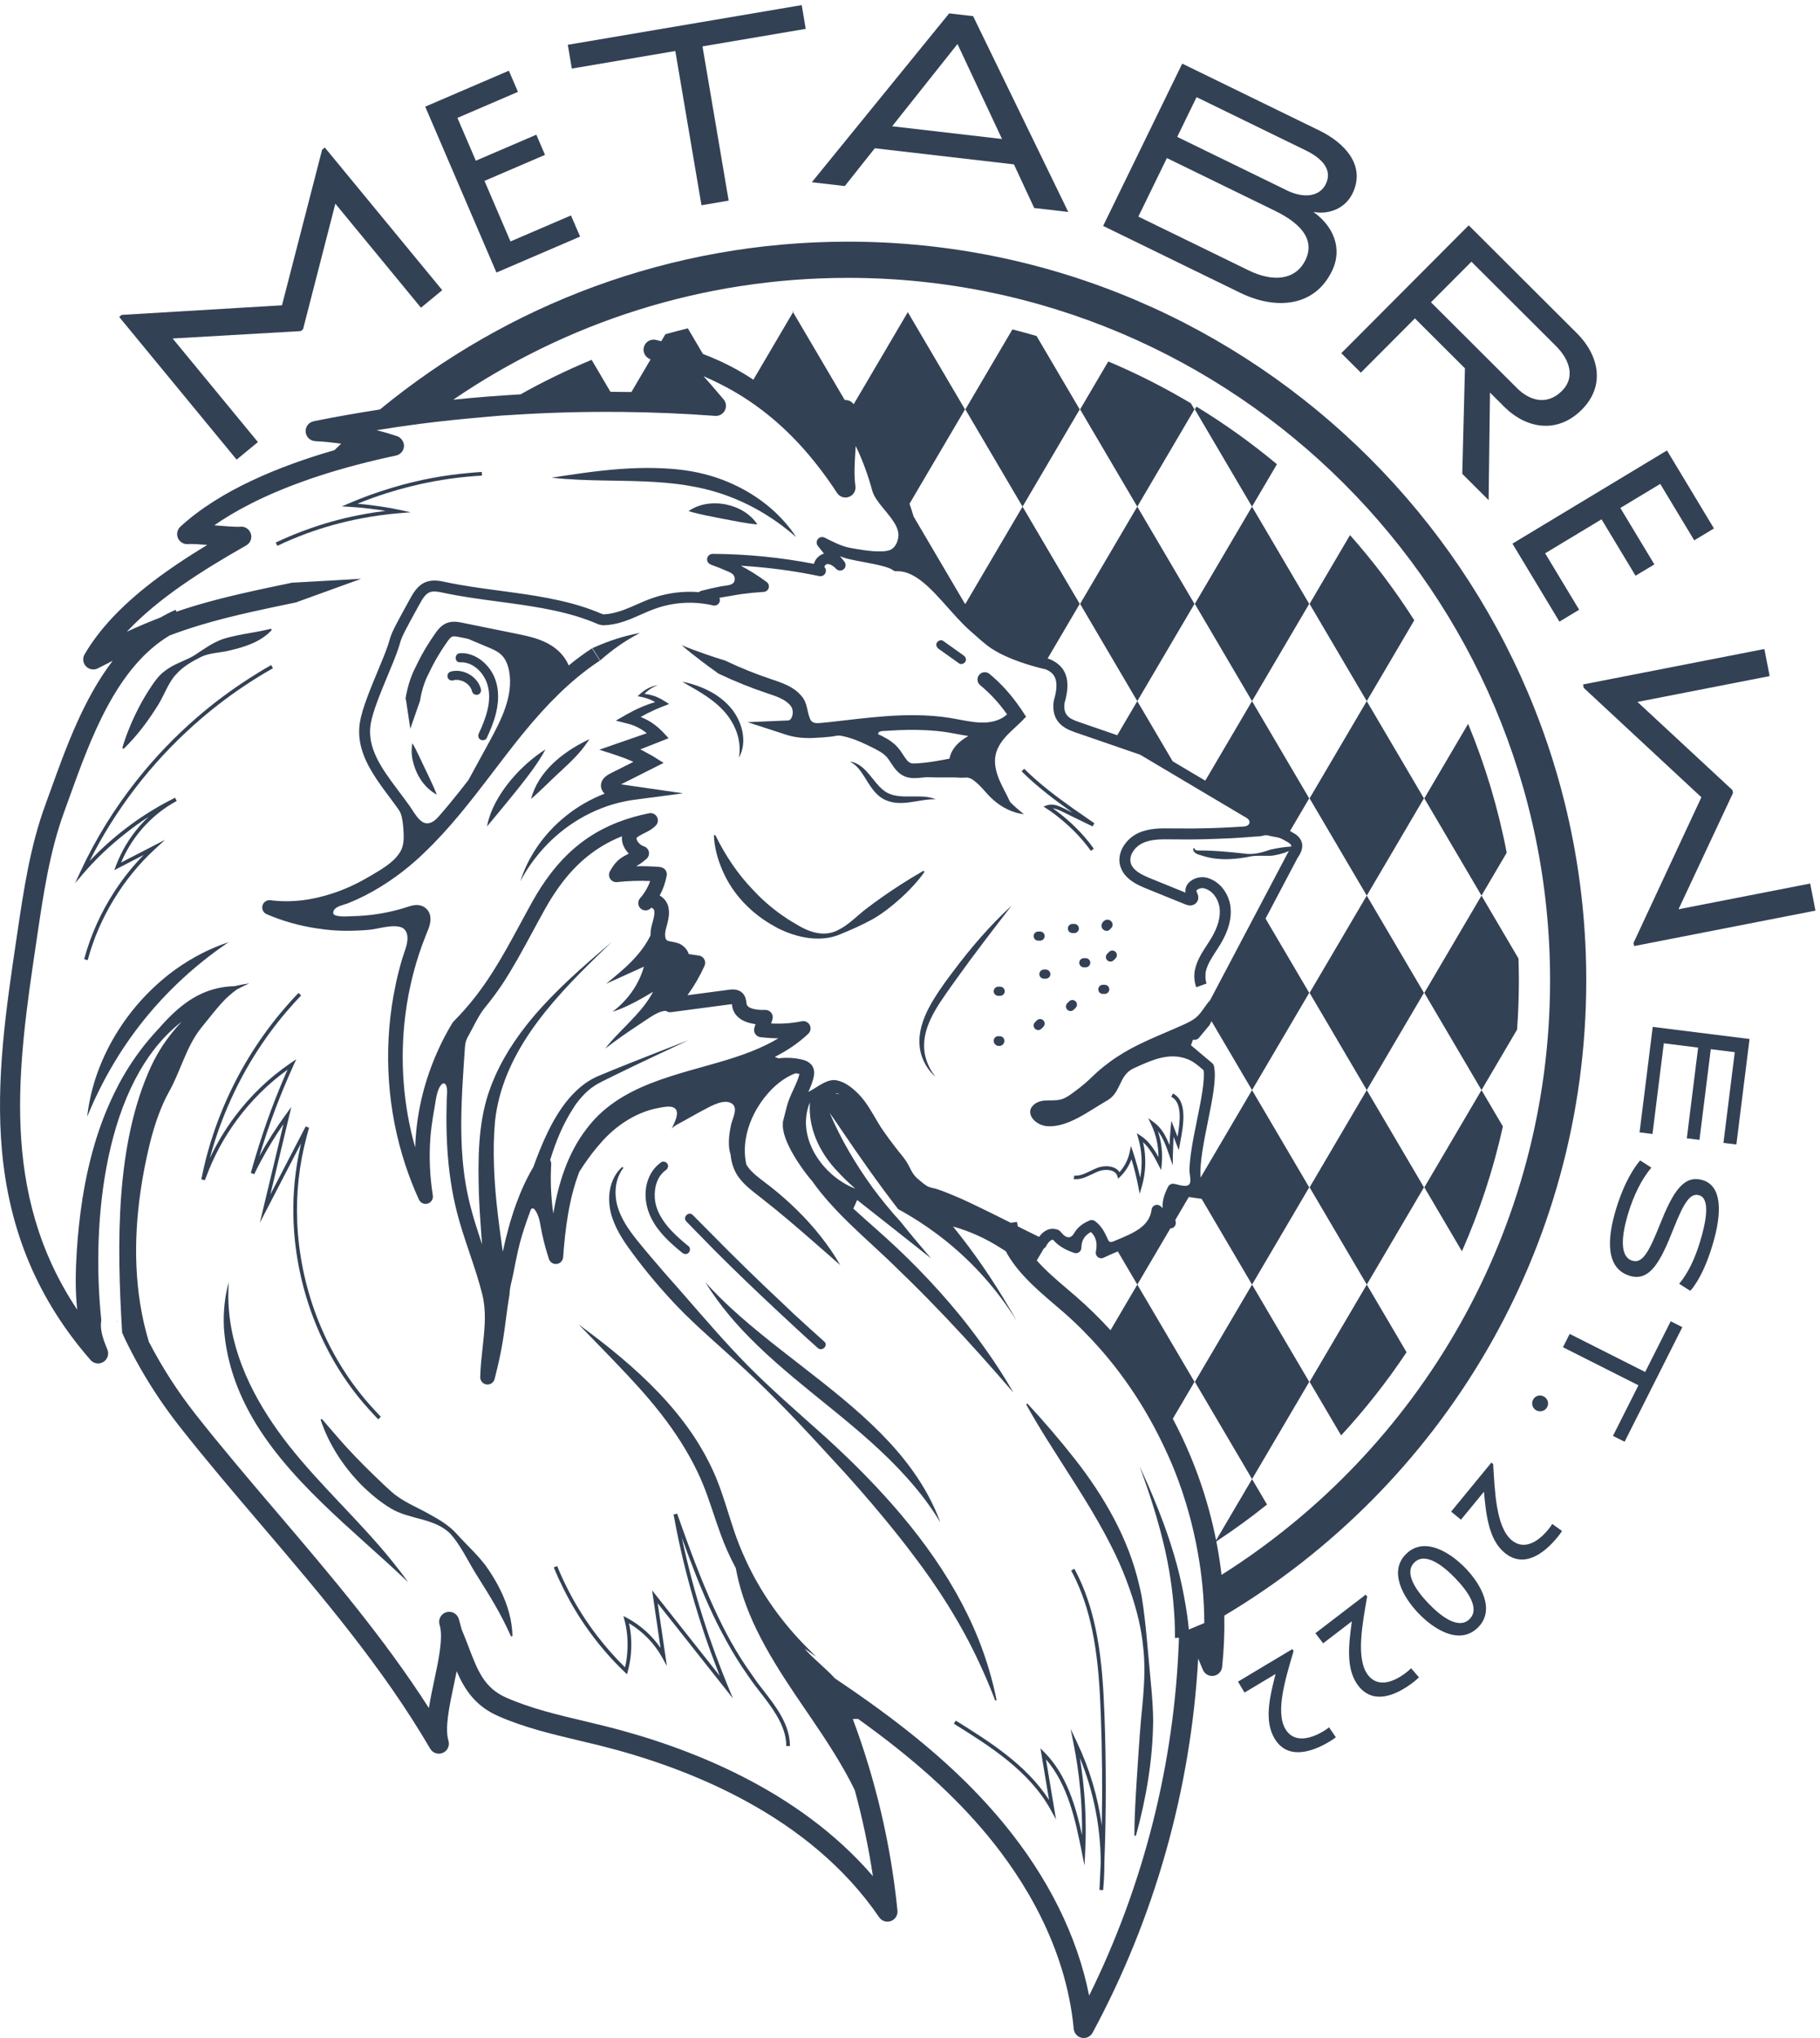 <svg height="718.84" viewBox="0 0 642.28 718.84" width="642.28" xmlns="http://www.w3.org/2000/svg"><g fill="#334155" transform="matrix(.133 0 0 -.133 0 718.84)"><path d="m2103.05 4579.1 1.27-2.15 1.41 2.39c-.89-.07-1.78-.16-2.68-.24"/><path d="m2408.09 4578.1.66-1.14.61 1.03c-.43.04-.85.08-1.27.11"/><path d="m2750.38 4513.75c-21.21 6.2-42.57 12.05-64.11 17.47l-124.78-212.15 151.72-257.88 151.69 257.9z"/><path d="m3159.82 4335.27c-70.09 41.77-143.25 78.93-219.15 110.91l-74.75-127.09 151.72-257.89 151.69 257.91z"/><path d="m3174.67 4326.44-4.32-7.33 151.72-257.89 66.15 112.46c-67.19 55.94-138.53 107.07-213.55 152.76"/><path d="m3017.64 4061.2-151.69-257.9 151.72-257.89 151.69 257.9z"/><path d="m3322.07 4061.22-151.69-257.91 151.72-257.89 151.69 257.91z"/><path d="m3582.09 3985.72-107.28-182.39 151.72-257.89 126.09 214.38c-50.86 79.87-107.96 155.36-170.53 225.9"/><path d="m3626.53 3545.44-151.69-257.9 151.72-257.89 151.69 257.9z"/><path d="m3997.9 3143.43c-22.82 118.51-57.35 232.83-102.41 341.72l-116.22-197.6 151.72-257.89z"/><path d="m3626.56 3029.65-151.69-257.91 151.72-257.89 151.69 257.91z"/><path d="m3931.02 2513.87 94.38 160.47c3.13 43.13 4.78 86.66 4.78 130.59 0 19.38-.42 38.66-1.03 57.88l-98.16 166.85-151.69-257.9z"/><path d="m3626.59 2513.85-151.69-257.9 151.71-257.89 151.69 257.9z"/><path d="m3879.09 2086.39c46.55 105.38 83.16 216.11 108.67 331.03l-56.74 96.45-151.69-257.91z"/><path d="m3322.18 1998.04-151.69-257.9 151.72-257.89 151.69 257.9z"/><path d="m3558.52 1598.06c63.44 68.76 121.54 142.51 173.62 220.63l-105.53 179.37-151.69-257.91z"/><path d="m2519.43 3392.91c-6.22-1.41-12.57-2.33-18.84-3.53-21.91-4.19-44.02-7.51-66.22-9.01-6.97-.48-13.63-.77-18.27.96-7.39 2.75-13.18 11.61-19.88 21.88-4.02 6.14-8.16 12.48-13.28 18.46-8.13 9.51-18.09 17.18-28.77 23.62-1.05.62-2.15 1.13-3.2 1.74-4.39 2.53-8.82 4.99-13.35 7.27-1.33.67-6.44 2.1-7.1 2.97-1.65 2.22.79 5.5 2.69 6.62 4.22 2.49 10.87 2.21 15.59 2.57 4.69.36 9.39.52 14.08.82 30.35 1.98 60.83 2.59 91.2 1.14 20.31-.97 40.58-2.59 60.68-5.87 7.78-1.27 15.56-2.74 23.34-4.2 10.28-1.94 20.76-3.88 31.36-5.45-24.3-13.27-45.54-33.77-50.03-59.99zm131.37-54.55c-8.51 20.72-13.7 43.69-8.81 65.54 4.76 21.25 18.54 39.36 33.84 54.86 8.65 8.77 17.91 16.91 26.85 25.38 4.66 4.4 9.25 8.87 13.63 13.54.64.69 1.4 1.65 2.1 2.71l4.46 3.05-10.19 15.83c-2.53 3.95-5.38 7.66-8.03 11.51-22.37 32.42-48.81 61.73-79.23 86.88-8.25 6.81-20.46 5.67-27.29-2.59-6.82-8.25-5.67-20.47 2.59-27.29 27.25-22.53 51.19-48.55 71.34-77.51-13.65-13.08-35.27-21.01-60.2-21.68-21.74-.6-43.51 3.52-66.6 7.86-8.08 1.52-16.16 3.04-24.25 4.36-29.98 4.9-60.11 6.88-90.24 7.24-14.75.17-29.51.02-44.25-.57-48.89-1.98-97.6-7.55-145.45-13.11-13.01-1.51-25.98-3.02-38.94-4.46-8.8-.97-17.6-1.89-26.42-2.59-7.05-.55-15.76-.89-21.53 4.1-2.69 2.33-4.23 5.69-5.55 8.99-6.92 17.25-6.68 36.72-17.24 52.38-3.97 5.89-8.62 10.88-13.57 15.42-12.07 11.09-26.51 18.68-41.38 24.64-9.01 3.61-18.14 6.73-26.91 9.65l-1.51.5c-42.23 14.08-84.07 30.94-124.37 50.12-1.58.76-3.21 1.2-4.85 1.5-15.3 4.62-30.54 9.74-45.76 14.98-21.67 7.47-43.25 15.39-64.58 24.25 0 0 .92-.38 2.32-.96-.75.31-1.5.62-2.32.96 17.29-14.85 35.27-29.05 53.59-42.93 13.15-9.96 26.4-19.82 40.03-29.33 1.38-1.32 2.93-2.49 4.74-3.37 41.88-19.97 85.22-37.43 128.94-52l1.51-.51c23.38-7.78 47.36-15.91 60.09-32.29.61-.78 1.33-1.49 1.89-2.31 5.14-7.62 5.61-20.63 1.09-29.6-3.61-7.14-7.83-7.31-9.23-7.37l-17.29-.73-90.25-3.82 73.89-24.01 28.48-9.25c20.46-6.65 41.38-8.94 62.64-8.94 4.34 0 8.75.37 13.12.54 14.76.59 29.63 1.78 44.68 3.45 8.02.88 16.01 3.72 23.97 2.36 9.46-1.63 18.78-4.06 27.89-7.05 18.01-5.89 35.22-13.94 52.22-22.23 7.29-3.56 14.3-7.07 20.86-10.84 8.58-4.93 16.32-10.33 22.15-17.15 3.5-4.09 6.79-9.13 10.29-14.48 9.13-13.97 19.49-29.81 38.83-37 7.9-2.94 15.72-3.76 23.3-3.76 3.77 0 7.48.21 11.11.45 7.74.53 15.49 1.25 23.22 2.08 19.78-1.17 51.52-.7 67.58-.65 5.07.01 8.67-.01 9.73-.15 8.52-1.09 18.57-.68 28.86-.29 3.32-.44 6.61-1.24 10.34-3.06 4.05-2.15 7.44-4.98 10.95-7.7 17.05-13.21 29.12-31.8 46.65-47.2 23.34-21.23 52.41-35.83 82.62-39.16-13.51 10.42-25.78 21.14-36.83 32.42-9.07 20.46-20.82 39.69-29.32 60.39"/><path d="m2292.13 3346.99c15-23.34 28.05-48.77 53.98-62.29 44.07-22.21 91.22 1.78 136.94.42-39.62 16.46-90.72-2.25-127.98 16.77-22.09 11.35-37.24 37.27-55.85 57.17-3.9 4.18-7.91 8.19-12.22 11.64-9.15 7.3-20.09 13.15-31.53 14.13 10.17-5.18 18.21-12.46 24.83-20.9 4.24-5.36 8.08-11.1 11.83-16.94"/><path d="m2450.5 3095.57c-1.48-.83-2.89-1.73-4.36-2.57-18.76-10.7-37-21.9-54.96-33.41-32.21-20.65-63.44-42.45-94.05-65.78-23.68-18.46-45.5-41.75-72.56-55.13-20.83-11.08-42.13-11.7-62.76-6.69-17.84 4.33-35.17 12.84-51.15 23.03-12.61 7.02-24.68 14.9-36.46 23.18-27.19 19.08-52.31 41.09-74.93 65.31-41.78 43.07-74.51 92.16-101.35 146.9l-3.75-.96c1.29-31.69 9.82-63.02 22.61-92.52 27.21-64.15 78.32-116.37 139.39-149.38 3.03-1.64 5.97-3.47 9.05-5.01 32.53-16.06 69.66-27.22 106.23-26.93 19.78.15 39.43 3.51 58.07 11.58 29.37 11.85 58.09 24.7 85.76 39.85 27.18 15.47 51.64 35.14 74.92 55.91 4.92 4.46 9.73 9.04 14.49 13.68 7.37 7.16 14.5 14.57 21.38 22.24 9.59 10.7 18.71 21.88 27.02 33.82z"/><path d="m2527.98 2827.07c-7.14-9.59-14.45-19.04-21.38-28.76-38.46-54.64-82.59-121.95-61.73-191.9 1.98-6.41 4.61-12.58 7.55-18.56 7.33-14.84 17.37-28.16 29.84-38.45-11.53 13.98-19.94 29.98-24.94 46.76-1.24 4.15-2.43 8.32-3.22 12.56-12.32 67.21 31.68 126.1 68.32 178.42 5.23 7.49 10.64 14.83 15.95 22.26 46.94 65.79 96.3 129.43 145.73 193.63-57.91-53.11-109.19-112.98-156.12-175.96"/><path d="m1694.66 3724.32c1.18.62 2.3 1.33 3.49 1.94-1.37-.24-2.74-.62-4.12-.87-38.54-7.13-76.72-19.48-113.61-35.72-2.93-1.29-5.92-2.41-8.83-3.75l3.47-5.36 17.6-27.19c30.54 27.23 64.51 51.44 102 70.95"/><path d="m1668.44 3321.75c-6.45.93-14.12 2.04-20.65 2.99 10.48 5.18 21.14 10.57 31.75 15.88 27.18 13.62 54.5 27.42 81.18 40.94l-28.65 18.06c-4.35 2.71-9.04 4.82-13.52 7.31-6.47 3.58-12.8 7.41-19.5 10.54 11.11 4.36 22.41 8.82 33.44 13.18 14.95 5.91 29.33 11.61 41.49 16.44l-15.77 17c-1.21 1.31-2.6 2.44-3.87 3.71-15.55 15.6-34.18 27.72-54.46 35.44 23.89 13.95 49.55 25.04 75.56 34.39-13.04 8.47-27.6 18.01-42.52 22.28-7.5 2.39-15.21 3.94-22.94 4.77 9.73 10.2 22.07 18.34 35.99 23.16-20.28-2.74-39.55-14.13-53.83-29.54 12.32-1.93 25.06-4.97 36.2-10.33 3.42-1.56 6.71-3.32 9.91-5.2-26.78-8.01-52.57-19.41-76.88-33.35l-27.4-15.79 31.8-7.99c18.49-4.64 35.77-13.53 50.36-25.38-25.3-8.65-56.75-19.51-74.79-25.86l-51.24-17.85c28.24-9.17 61.44-18.8 90.51-32.23-18.9-9.42-37.79-18.88-56.62-28.45-4.51-2.26-8.77-4.43-12.82-7.14-2.98-2-5.86-4.25-8.57-7.25-12.61-14.85-9.35-31.15 1.62-41.49-73.71-28.38-138.68-80.07-182.04-145.75-17.72-26.85-31.94-55.98-41.51-86.91 13.59 26.36 30.24 51.06 49.21 73.82 54.27 65.14 128.37 113.59 210.35 134.37 4.39 1.11 8.78 2.15 13.21 3.1 9.51 2.05 19.07 3.84 28.75 5.12l130.36 17.16-130.67 18.9s-5.86.85-13.44 1.95"/><path d="m1096.16 3383.9c8.77-35.5 30.18-69.03 62.89-86.54-13.02 33.12-32.23 69.77-46.94 101.94-1.02 2.12-2.1 4.28-3.13 6.41-4.42 9.16-8.96 18.42-14.62 27.99-3.02-13.4-2.57-26.9-.45-40.04.59-3.27 1.45-6.51 2.25-9.76"/><path d="m1762.5 4124.75c15.38-1.31 30.74-2.93 46.09-5.1 7.92-.97 15.68-2.52 23.5-3.83 88.58-14.83 170.65-50.96 242.72-104.9 12.94-9.69 25.65-19.78 37.92-30.58-9.51 14.56-20.19 28.23-31.68 41.19-58.69 66.17-141.27 111.02-228.09 129.78-12.95 2.8-25.97 5.11-39.04 6.73-24.73 3.33-49.49 4.87-74.24 5.5-64 1.63-128.01-4.4-191.62-13.05-28.31-3.85-56.53-8.14-84.64-12.44 24.66-2.87 49.34-4.48 74.02-5.61 75.14-3.43 150.32-1.33 225.06-7.69"/><path d="m1827.08 4049.37c31.65-9.68 59.76-14.09 90.71-20.38 28.44-5.04 62.05-12.63 91.76-14.97-36.35 56.06-127.82 73.97-182.47 35.35"/><path d="m1921.4 3518.35c29.59-33.27 47.45-77.48 39.19-123.06 24.6 43.88 7.41 100.48-24.8 136.05-16.48 18.32-36.8 32.52-58.23 43.16-16.02 7.85-32.63 13.96-49.66 18.38-5.87 1.52-11.8 2.86-17.77 3.97 4.99-2.89 10.02-5.75 15.04-8.63 34.85-19.94 69.55-40.15 96.23-69.87"/><path d="m2924.6 2942.85c1.6-2.44 2.27-2.98 4.64-4.65.06-.05.14-.1.22-.14 1-.52 2.05-.92 3.11-1.32.21-.07.42-.12.64-.15 2.15-.58 4.3-.58 6.44 0 .97.41 1.93.82 2.9 1.22 1.82 1.08 3.26 2.53 4.34 4.35.04.09.08.18.11.27.15.12.32.19.45.32 1.33.85 2.37 1.99 3.13 3.4.88 1.39 1.36 2.89 1.43 4.5.37 1.61.29 3.23-.22 4.84-.02.12-.05.25-.1.38-.37 1.08-.82 2.15-1.34 3.18-.05.1-.1.18-.16.27-.63.89-1.26 1.85-2.04 2.63-1.95 1.92-3.24 2.43-5.74 3.37-.08.03-.15.06-.23.07-.02.01-.04.01-.07.02-.32.06-2.9.4-3.24.43-.04.01-.08.01-.13.01-.07.01-.16.01-.23 0-1.15-.1-2.3-.24-3.42-.46-.17-.04-.33-.09-.49-.15-.77-.31-2.35-.86-3.37-1.46-.17-.1-.32-.21-.48-.33-.86-.65-1.73-1.31-2.56-1.99-.04-.03-.08-.06-.12-.09-.07-.06-.15-.13-.22-.19-.15-.15-.3-.3-.43-.45-.81-.92-1.54-1.91-2.25-2.91-.12-.15-.23-.32-.33-.49-.59-1.04-1.11-2.5-1.46-3.38-.07-.17-.13-.34-.16-.51-.01-.05-.02-.09-.03-.14-.01-.02-.01-.05-.01-.07-.1-.61-.38-2.64-.44-3.24-.01-.08-.02-.15-.02-.23-.01-1.22.17-2.46.49-3.64.31-1.14.74-2.29 1.39-3.27"/><path d="m2859.14 2951.02c-1.09 1.18-2.4 2.01-3.9 2.5-1.44.76-3 1.11-4.67 1.05-1.67 0-3.36 0-5.04 0-2.18-.01-4.23-.56-6.11-1.66-.83-.63-1.64-1.26-2.46-1.89-1.5-1.52-2.54-3.3-3.11-5.35-.15-1.07-.29-2.15-.43-3.22-.07-1.67.28-3.23 1.04-4.67.48-1.5 1.32-2.8 2.5-3.9 1.1-1.18 2.4-2.02 3.9-2.51 1.44-.75 3-1.1 4.67-1.04h5.04c2.19.01 4.23.56 6.12 1.66.81.63 1.64 1.26 2.45 1.89 1.5 1.51 2.54 3.29 3.12 5.35.15 1.07.29 2.14.43 3.22.06 1.67-.28 3.22-1.04 4.67-.49 1.5-1.33 2.8-2.51 3.9"/><path d="m2746.17 2913.7c1.09-1.18 2.4-2.01 3.9-2.5 1.44-.76 3-1.11 4.66-1.05h5.05c2.18.01 4.23.56 6.11 1.66.82.63 1.64 1.26 2.46 1.89 1.5 1.52 2.54 3.3 3.11 5.35.15 1.07.29 2.15.43 3.22.07 1.67-.28 3.23-1.04 4.67-.49 1.5-1.32 2.8-2.5 3.9-1.1 1.18-2.4 2.02-3.9 2.5-1.45.76-3 1.11-4.67 1.05-1.68 0-3.37 0-5.05 0-2.18-.01-4.22-.56-6.11-1.66-.81-.63-1.64-1.26-2.45-1.89-1.5-1.51-2.55-3.29-3.12-5.35-.15-1.07-.29-2.14-.43-3.22-.06-1.67.28-3.22 1.04-4.67.49-1.5 1.32-2.8 2.51-3.9"/><path d="m2946.79 2882.9c-1.5-.49-2.81-1.32-3.9-2.5-1.68-1.68-3.36-3.37-5.05-5.05-1.5-1.51-2.54-3.29-3.11-5.34-.15-1.08-.29-2.15-.43-3.22 0-2.19.55-4.23 1.65-6.12.63-.82 1.27-1.63 1.89-2.45 1.1-1.18 2.4-2.02 3.9-2.51 1.45-.76 3-1.1 4.67-1.04 1.67-.06 3.23.28 4.67 1.04 1.5.49 2.81 1.33 3.9 2.51 1.68 1.68 3.36 3.36 5.05 5.04 1.5 1.51 2.54 3.3 3.11 5.35.15 1.07.29 2.15.43 3.22 0 2.19-.55 4.23-1.65 6.12-.64.81-1.27 1.63-1.89 2.45-1.1 1.18-2.4 2.01-3.9 2.5-1.45.76-3 1.11-4.67 1.05-1.67.06-3.23-.29-4.67-1.05"/><path d="m2889.41 2860.22c-1.1 1.18-2.4 2.02-3.9 2.51-1.45.76-3 1.1-4.67 1.04-1.68 0-3.37 0-5.05 0-2.18-.01-4.22-.56-6.11-1.65-.82-.64-1.64-1.27-2.45-1.9-1.5-1.51-2.55-3.29-3.12-5.35-.15-1.07-.29-2.14-.43-3.22-.06-1.67.28-3.22 1.04-4.67.49-1.5 1.32-2.8 2.51-3.89 1.09-1.19 2.4-2.02 3.9-2.51 1.44-.76 3-1.11 4.66-1.04h5.05c2.18 0 4.23.55 6.11 1.65.83.63 1.64 1.26 2.46 1.9 1.5 1.51 2.54 3.29 3.11 5.34.15 1.07.29 2.15.43 3.22.07 1.67-.28 3.23-1.04 4.67-.49 1.5-1.32 2.8-2.5 3.9"/><path d="m2783.48 2829.96c-1.1 1.18-2.4 2.01-3.9 2.5-1.44.76-3 1.11-4.67 1.05-1.68 0-3.36 0-5.04 0-2.19-.01-4.23-.56-6.12-1.66-.82-.63-1.64-1.26-2.45-1.89-1.5-1.52-2.54-3.3-3.11-5.35-.16-1.07-.3-2.15-.44-3.22-.06-1.67.28-3.23 1.04-4.67.49-1.5 1.33-2.8 2.51-3.9 1.09-1.18 2.4-2.02 3.9-2.51 1.44-.75 3-1.1 4.67-1.04h5.04c2.19.01 4.23.56 6.11 1.66.83.63 1.65 1.26 2.46 1.89 1.5 1.51 2.54 3.29 3.11 5.35.15 1.07.29 2.14.43 3.22.07 1.67-.28 3.22-1.04 4.67-.48 1.5-1.32 2.8-2.5 3.9"/><path d="m2662.42 2784.56c-1.1 1.18-2.4 2.02-3.9 2.5-1.44.76-3 1.11-4.67 1.05-1.68 0-3.36 0-5.04 0-2.19-.01-4.23-.56-6.12-1.66-.82-.63-1.64-1.26-2.45-1.89-1.5-1.51-2.54-3.29-3.11-5.35-.15-1.07-.29-2.15-.44-3.22-.06-1.67.29-3.22 1.04-4.67.49-1.5 1.33-2.8 2.51-3.9 1.1-1.18 2.4-2.01 3.9-2.5 1.44-.76 3-1.11 4.67-1.05h5.04c2.19.01 4.23.56 6.11 1.66.83.63 1.65 1.26 2.46 1.89 1.5 1.51 2.54 3.3 3.11 5.35.15 1.07.29 2.15.44 3.22.06 1.67-.29 3.23-1.05 4.67-.48 1.5-1.32 2.8-2.5 3.9"/><path d="m2917.67 2772.47c1.09-1.18 2.4-2.02 3.9-2.51 1.44-.76 3-1.11 4.67-1.04h5.04c2.18 0 4.23.56 6.11 1.65.83.63 1.64 1.27 2.46 1.9 1.5 1.51 2.54 3.29 3.11 5.34.15 1.08.29 2.15.43 3.23.07 1.66-.28 3.22-1.04 4.66-.48 1.51-1.32 2.81-2.5 3.9-1.1 1.18-2.4 2.02-3.9 2.51-1.44.76-3 1.1-4.67 1.04-1.68 0-3.37 0-5.04 0-2.19 0-4.23-.56-6.12-1.65-.82-.63-1.64-1.27-2.45-1.9-1.5-1.51-2.54-3.29-3.12-5.34-.15-1.08-.29-2.15-.43-3.22-.06-1.67.28-3.23 1.04-4.67.49-1.51 1.33-2.81 2.51-3.9"/><path d="m2854.1 2749.25c-.48.51-1.14.7-1.69 1.08-.72.5-1.36 1.15-2.21 1.42-1.44.76-3 1.11-4.67 1.05-1.67.06-3.23-.29-4.67-1.05-1.5-.48-2.8-1.32-3.9-2.5-1.68-1.68-3.37-3.36-5.04-5.05-1.5-1.51-2.54-3.29-3.12-5.34-.15-1.08-.29-2.15-.43-3.22 0-2.19.56-4.23 1.65-6.12.63-.82 1.27-1.63 1.9-2.45 1.09-1.18 2.4-2.02 3.9-2.51.39-.2.86-.13 1.27-.28 1.1-.39 2.19-.8 3.4-.76 1.66-.06 3.22.29 4.66 1.04 1.5.49 2.81 1.33 3.9 2.51 1.68 1.68 3.36 3.36 5.05 5.04 1.5 1.52 2.54 3.3 3.11 5.35.15 1.07.29 2.15.43 3.22 0 2.19-.55 4.23-1.65 6.12-.63.81-1.26 1.63-1.89 2.45"/><path d="m2768.35 2698.81c-1.1 1.18-2.4 2.01-3.9 2.5-1.45.76-3 1.11-4.67 1.05-1.67.06-3.23-.29-4.67-1.05-1.5-.49-2.8-1.32-3.9-2.5-1.68-1.68-3.36-3.37-5.04-5.05-1.5-1.51-2.55-3.29-3.12-5.34-.15-1.08-.29-2.15-.43-3.22 0-2.19.55-4.23 1.65-6.12.63-.82 1.27-1.63 1.9-2.45 1.09-1.18 2.4-2.02 3.9-2.51 1.44-.76 3-1.1 4.66-1.04 1.67-.06 3.23.28 4.67 1.04 1.5.49 2.81 1.33 3.9 2.51 1.68 1.68 3.36 3.36 5.05 5.04 1.5 1.51 2.54 3.3 3.11 5.35.15 1.07.29 2.15.43 3.22 0 2.19-.55 4.23-1.65 6.12-.63.81-1.26 1.63-1.89 2.45"/><path d="m2640.89 2644.37v.04c0 .05.01.11.02.17-.01-.07-.02-.14-.02-.21zm20.64 8.88c-.81.63-1.63 1.27-2.46 1.9-1.88 1.1-3.92 1.65-6.11 1.65-.48-.06-.95-.12-1.42-.19-1.44.37-2.87.45-4.31.12-1.61-.07-3.11-.55-4.5-1.43-1.41-.77-2.55-1.81-3.4-3.13-1.07-1.17-1.79-2.54-2.17-4.12-.34-1.42-.45-2.78-.4-4.15.03-.98.11-1.97.39-3.01.64-2.34 1.79-4.12 3.43-5.88.75-.8 1.81-1.48 2.61-2.05.02-.01.04-.02.05-.03.09-.07.19-.12.28-.17 1.02-.53 2.1-.96 3.18-1.35.11-.04.21-.07.33-.09 2.94-.67 4.85-.65 7.8-.01.11.02.22.05.33.09.03.01.06.03.09.04.66.25 2.27.94 2.92 1.23.05.02.11.04.15.07.92.48 2.89 2.2 2.71 2.06.08.06.15.12.21.19 1.66 1.88 2.72 3.37 3.38 5.84.77 2.8.49 4.28.02 7.08-.57 2.05-1.61 3.83-3.11 5.34"/><path d="m2955.97 1377.13c-29.69 56.08-65.32 109.2-104.32 158.69-20.24 25.72-40.98 50.94-62.22 75.73-20.61 24.06-41.71 47.72-63.38 70.99l-3.16-2.26c16.87-30.71 35.07-60.76 53.65-90.62 52.37-84.11 108.61-166.32 155.45-253.29 17.69-32.86 34.26-66.29 48.39-100.94 6.14-15.29 11.99-30.75 17.46-46.35 9.17-26.19 17.19-52.8 23.45-79.8 5.74-24.81 10.02-49.93 12.26-75.35.88-7.78 1.54-15.57 2.02-23.36 3.43-55.89-2.82-112.07-8.13-167.539-3.98-44.64-7.81-107.211-10.89-152.39-2.99-51.02-6.66-102.172-6.48-153.993l3.84-.539c27.52 99.532 44.96 202.223 45.85 305.582-.37 51.868-6.68 103.547-11.1 154.848-.58 6.331-1.14 12.681-1.71 19.011-3.01 33.62-6.03 67.35-10.05 101.03-2.13 17.87-4.47 35.73-7.4 53.53-1.81 10.34-4.38 20.46-6.71 30.65-14.09 61.61-37.26 120.52-66.82 176.37"/><path d="m420.895 3537.39c14.878 25.11 23.054 49.12 40.605 72.61 1.574 2.14 3.602 3.83 5.316 5.83 18.407 21.48 44.2 35.69 69.391 48.14 19.828 8.56 41.883 9.51 63.004 13.47 1.934.43 3.891.9 5.832 1.34 41.855 9.48 86.152 22.48 116.129 55.29l-2.027 3.3c-30.637-7.82-61.411-11.59-91.844-18.06-12.367-2.63-24.696-5.61-36.922-9.64-26.965-9.54-50.899-27.36-74.762-42.91-10.277-6.3-21.375-11.14-32.476-16.03-12.536-5.51-25.082-11.09-36.528-18.81l-7.472-5.3c-19.004-12.72-33.493-35.63-45.379-53.99-23.723-37.2-43.215-77.79-58.684-119.3-3.883-10.58-7.527-21.29-10.379-32.48l3.328-1.99c36.368 34.99 66.493 75.83 92.868 118.53"/><path d="m2882.48 2283.87c5.07 2.11 10.1 4.4 15.01 6.79 5.35 2.59 10.88 5.28 16.3 7.43 13.14 5.23 28.87 5.53 39.16.73 5.85-2.73 9.75-6.92 11.58-12.47l2.43-7.36 5.55 5.41c13.17 12.84 23.39 28.88 29.65 46.24 7.31-23.72 13.37-47.96 18.07-72.26l3.78-19.59 5.62 19.15c11.13 37.89 12.25 79.2 3.35 117.79 17.94-16.22 29.8-39.05 40.45-59.58l7.56-14.59 1.56 16.37c2.79 29.43-.73 59.06-10.24 86.87 13.52-16.99 21.92-39.32 30.34-64.03l9.06-26.6.37 28.1c.05 3.47.34 6.96.43 10.44.32 12.42.68 24.88 1.53 37.28l13.64-35.41 3.74 19.94c8.3 44.09 20.84 110.72-19.29 130.26l-4.24-8.72c29.77-14.49 23.42-67.32 16.53-106.05l-16.41 42.58-1.92-20.57c-1.34-14.36-2.31-28.89-2.93-43.41-.01-.19-.04-.38-.04-.58-.35.87-.75 1.64-1.09 2.5-7.09 17.58-15.32 33.31-27.05 45.97-3.9 4.21-8.13 8.13-12.88 11.62l-15.43 11.35 8.17-17.32c12.7-26.91 19.15-56.31 18.94-85.94-11.25 20.56-25.45 42.4-46.47 56.14l-11.1 7.25 3.8-12.7c10.14-33.88 11.91-70.65 5.31-105.53-5.15 22.78-11.46 45.4-18.83 67.48l-5.63 16.88-3.71-17.4c-4.08-19.23-13.48-37.49-26.69-52.09-3.13 4.82-7.67 8.69-13.42 11.37-12.75 5.94-31.13 5.74-46.85-.51-5.73-2.29-11.42-5.05-16.93-7.72-.78-.38-1.53-.71-2.3-1.09-13.71-6.63-26.77-12.58-40.7-11.2l-.52-5.21-.44-4.43c1.02-.11 2 .11 3.01.07 10.56-.41 20.54 2.35 30.17 6.35"/><path d="m2710.66 3359.15c40.7-40.25 86.55-75.08 133-107.85.61-.42 1.2-.87 1.8-1.29l-1.98.97-19.81 9.66c-14.65 7.15-30.21 13.7-45.57 8.51l-9.5-3.22 8.43-5.45c17.44-11.26 33.87-24.28 49.64-38.09 25.3-22.16 48.44-46.94 67.77-74.08l7.9 5.62c-20.12 28.25-44.17 54.14-70.6 77.1-12.25 10.64-24.85 20.84-38.11 30.01 8.43-1.01 17.27-4.95 25.8-9.12l19.11-9.32 60.41-29.47 4.87 8.36c-18.33 12.53-36.78 25.29-55.18 38.28-45.9 32.39-91.16 66.7-131.16 106.27z"/><path d="m719.531 3641.05c-20.617-11.61-40.758-24.04-60.633-36.86-47.816-30.83-93.488-64.94-136.511-102.17-57.532-49.79-110.446-104.92-157.824-164.45-59.489-74.77-110.305-156.41-150.555-243.05l-14.84-31.95 22.914 26.75c32.082 37.44 68.379 71.59 107.305 102.45 20.898 16.58 42.34 32.48 64.785 46.83-31.231-29.31-56.918-64.56-75.199-103.17-4.11-8.69-7.973-17.49-11.301-26.49l-4.32-11.7 10.152 5.23 67.582 34.85c-28.07-28.72-53.426-60.36-75.617-94.11-36.848-56.06-64.946-117.97-82.129-182.21l9.355-2.51c15.215 56.86 39.192 111.82 70.223 162.45 29.957 48.88 66.477 93.72 108.34 132.14l10.273 9.43 16.391 15.03-14.984-7.72-101.5-52.35c25.058 60.22 68.871 112.92 123.375 148.83 7.8 5.14 15.824 9.95 24.046 14.37l-4.441 8.62c-5.281-2.6-10.453-5.45-15.688-8.17-40.679-21.18-79.664-46.1-116.238-74.23-33.867-26.05-65.762-54.67-94.855-85.7 33.89 67.71 74.347 132.09 120.375 192.22 46.644 60.94 99.101 117.42 156.32 168.55 42.848 38.29 88.34 73.6 136.191 105.39 24.032 15.96 48.614 31.09 73.762 45.25z"/><path d="m1089.73 4046.25-32.23 6.88c-21.75 4.64-43.81 8.13-65.961 11.03-14.269 1.87-28.547 3.68-42.875 4.82 25.09 10.23 50.516 19.38 76.196 27.57 41.56 13.25 83.81 23.89 126.68 31.74 28.46 5.22 57.18 9.22 86.11 12.03 13.68 1.33 27.4 2.41 41.17 3.2l-.55 9.68c-11.59-.66-23.12-1.7-34.65-2.74-32.71-2.95-65.17-7.33-97.29-13.33-35.58-6.65-70.71-15.29-105.41-25.62-38.94-11.61-77.35-25.33-114.955-41.54l-18.949-8.17 20.601-1.12c18.516-1.01 37.043-2.85 55.524-5.11 13.304-1.63 26.589-3.39 39.789-5.66-17.82-2.09-35.504-4.88-53.114-7.98-49.023-8.64-97.152-21.16-144.125-37.52-31.875-11.1-63.277-23.8-94.007-38.4l4.152-8.76c25.445 12.09 51.32 22.97 77.574 32.64 47.133 17.35 95.52 30.58 144.817 40.02 32.515 6.22 65.393 10.93 98.653 13.65z"/><path d="m2924.27 965.551c-2.85 32.429-6.9 65.239-12.85 97.849-4.95 27.2-11.26 54.23-19.31 80.74-7.93 26.1-17.51 51.7-29.26 76.41-3.84 8.05-7.86 16.03-12.16 23.89l-8.51-4.65c5.28-9.65 10.07-19.52 14.65-29.48 10.36-22.58 19-45.86 26.19-69.62 8.02-26.51 14.29-53.56 19.2-80.8 5.86-32.55 9.83-65.32 12.62-97.699 3.01-35.031 4.72-69.589 5.96-102.82 3.66-98.051 4.55-196.98 2.65-295.66-10.41 76.16-32.53 150.609-65.88 220.59l-16.83 35.301 7.7-38.352c16.08-80.051 23.66-161.719 22.63-243.32-16.42 75.75-40.7 160.16-99.66 219.539l-10.73 10.801 22.86-136.809c-60.42 93.617-159.39 155.348-247.47 210.277l-5.12-8.226c93.86-58.532 200.23-124.883 257.36-228.961l13.73-25.02-26.63 159.399c59.08-67.891 78.62-164.629 94.5-243.231l7.72-38.199 1.88 38.93c3.96 82.398-.82 165.14-14.22 246.531 36.18-88.121 54.96-182.359 55.36-277.43-.93-24.269-2.03-48.511-3.28-72.691l9.65-.711c2.31 24.402 3.42 48.851 3.31 73.242 4.99 131.25 5.05 263.578.15 394.359-1.27 34.18-3.04 69.758-6.21 105.821"/><path d="m1220.8 3648.37c9.92.52 19.17-1.66 27.68-5.47 21.7-9.73 38.14-31.19 44.98-54 12.96-43.29-4.75-90.03-22.89-129.07-2.76-5.96-1.73-13.02 4.35-16.58 5.27-3.08 13.82-1.59 16.58 4.35 9.98 21.48 19.22 43.53 24.78 66.61 9 37.3 8.14 77.76-13.03 110.92-10.45 16.36-25.19 30.25-42.42 38.76-12.27 6.06-25.75 9.46-40.03 8.71-15.54-.82-15.59-25.06 0-24.23"/><path d="m1202.48 3600.42c1.12.3 4 1.49 5.11 1.11-1.65-.2-2.01-.25-1.08-.14.43.05.86.09 1.29.12.86.08 1.73.12 2.59.15 1.43.04 2.88.02 4.32-.06.85-.05 1.7-.14 2.54-.21.1-.02.12-.03.25-.06 1.92-.4 3.77-.99 5.65-1.51 1.18-.33 2.4-.53 3.56-.95.14-.05.41-.14.71-.23.55-.22 1.09-.49 1.62-.74 1.44-.69 2.86-1.43 4.24-2.24 1.5-.88 2.98-1.83 4.39-2.84.24-.16 1.35-1.08 1.35-1.05.14-.12.26-.23.32-.27 2.51-2.17 4.62-4.6 6.85-7.05.02-.02.02-.03.04-.06.48-.72.99-1.42 1.46-2.14.86-1.34 1.65-2.71 2.38-4.12.34-.68.64-1.41 1-2.09.02-.06.03-.08.05-.15.57-1.65 1.11-3.3 1.54-4.99 1.7-6.57 8.59-9.9 14.91-8.46 6.45 1.46 10.05 8.77 8.47 14.9-5.28 20.4-21.24 36.25-40.39 43.73-12.52 4.88-26.37 6.27-39.62 2.72-6.55-1.75-9.91-8.54-8.46-14.9 1.46-6.42 8.79-10.1 14.91-8.47"/><path d="m2490.37 3684.22c.03-.01.04-.03.07-.05 18.12-12.91 36.23-25.81 54.34-38.72 5.53-3.93 13.29-.76 16.59 4.35 3.76 5.84.8 12.91-4.35 16.58-18.1 12.89-36.19 25.78-54.29 38.67-.04.03-.09.07-.13.1-5.52 3.93-13.28.76-16.57-4.35-3.77-5.84-.81-12.91 4.34-16.58"/><path d="m1489.46 3361.18c24.96 23.27 50.47 47.05 69.57 76.19 1.63 2.48 3.51 4.75 5.04 7.32-2.42-1.15-4.83-2.38-7.25-3.57-65.33-32.35-128.27-82.23-147.85-155.18 28.88 24.62 52.82 50.33 80.49 75.24"/><path d="m1398.48 3380.34c-24.47-21.73-47.55-47.44-66.15-75.12-19.74-29.37-34.44-60.91-40.14-92.27 7.99 9.47 15.57 18.7 23.29 28.01 10.86 13.09 21.8 26.35 32.46 39.46 8.46 10.39 16.88 20.7 25.43 31.32 26.61 33.82 53.33 67.01 73.92 105.58-16.26-10.24-32.81-22.78-48.81-36.98"/><path d="m4350.39 2401.75 34.32-4.29 30.04 240.48 91.08-11.36-30.04-240.51 33.54-4.18 30.04 240.49 63.64-7.95-30.04-240.51 34.3-4.25 34.95 279.73-256.87 32.09z"/><path d="m4518.22 2274.93c-51.06 15.61-79.62-31.89-113.78-117.42-29.14-73.02-46.34-104.29-73.15-96.12-34.15 10.45-29.57 64.86-10.6 126.93 13.92 45.55 35.03 89.69 61.11 119.88l-29.87 19.14c-29.83-35.85-49.9-83.12-63.92-129.02-24.92-81.55-26.89-157.65 36.26-176.94 53.63-16.41 82.02 38.38 115.61 123.31 28.31 71.65 45.04 97.45 68.91 90.15 30.11-9.2 17.72-72.08 2-123.49-13.14-42.96-30.5-81.42-55.26-111.22l29.63-18.68c25.62 29.91 44.41 74.37 58.21 119.56 27.84 91.06 24.43 158.79-25.15 173.92"/><path d="m4365.26 1766.28-200.28 100.98-17.83-35.33 200.3-100.98-67.62-134.11 30.89-15.56 153.21 303.89-30.88 15.54z"/><path d="m4068.56 1694.05c-6.04-9.83-3.21-22.82 6.94-29.05 9.82-6.02 23.02-2.87 29.04 6.94 6.23 10.15 2.67 22.69-7.14 28.73-10.15 6.23-22.63 3.52-28.84-6.62"/><path d="m4108.22 1348.65c-30.72-37.39-66.49-53.69-96.76-28.84-42.43 34.88-45.1 132.01-49.52 202.23l-4.75 3.9-106.79-129.95 26.12-21.45 60.95 74.17c5.77-61.92 12.71-127.23 55.13-162.11 48.66-39.98 100.73-6.25 140 41.51 4.14 5.05 8.72 11.24 12.03 16.45l-25.85 18.77c-3.06-4.95-6.66-9.94-10.56-14.68"/><path d="m3899.01 1110.62c-30.12-29.07-78.06 10.1-108.2 41.34-29.87 30.96-67.56 80.52-37.71 109.34 29.86 28.81 78.07-10.63 107.94-41.61 30.13-31.24 68.1-79.99 37.97-109.07zm-167.51 173.62c-48.36-46.7-7.78-116.43 32.76-158.44 41.35-42.84 108.25-84.53 156.61-37.84 48.38 46.66 8.07 116.11-32.21 157.87-40.54 42.03-108.78 85.08-157.16 38.41"/><path d="m3730.56 968.691c-38.44-29.41-77.01-37.152-100.82-6.043-33.38 43.632-13.86 138.852-2.16 208.272l-3.73 4.88-133.62-102.26 20.53-26.83 76.28 58.34c-8.48-61.6-16.61-126.839 16.76-170.468 38.29-50.031 96.72-29.031 145.82 8.547 5.19 3.973 11.06 8.941 15.47 13.293l-20.89 24.168c-4.11-4.121-8.76-8.149-13.64-11.899"/><path d="m3511.64 813.629c-41.5-24.828-80.71-28.149-100.81 5.461-28.2 47.121 2.01 139.469 21.51 207.07l-3.15 5.29-144.31-86.372 17.34-28.988 82.38 49.281c-15.42-60.23-30.9-124.082-2.7-171.199 32.33-54.051 92.72-39.832 145.77-8.094 5.61 3.363 12 7.621 16.88 11.442l-18 26.351c-4.56-3.582-9.64-7.09-14.91-10.242"/><path d="m684.352 4232.43-226.274 274.7 340.004 19.6 6.035 4.97 85.68 332.87 227.173-275.82 56.48 46.53-311.634 378.34-7.125-5.86-106.488-412.61-425.379-25.47-6.582-5.43 311.629-378.35z"/><path d="m1539.2 4777.36-24.12 56.13-160.57-68.98-68.98 160.58 160.57 68.98-22.98 53.52-160.58-68.97-48.79 113.57 160.58 68.98-24.13 56.13-221.92-95.33 188.99-439.95z"/><path d="m1791.87 5269.55 69.4-409.07 72.16 12.24-69.42 409.07 273.9 46.48-10.68 63.03-620.64-105.28 10.69-63.05z"/><path d="m2540.58 5288.07 118.19-251.89-291.53 33.75zm-219.43-276.47 369.18-42.73 53.84-115.7 90.34-10.46-252.47 519.24-63.53 7.36-364.45-447.81 87.53-10.14z"/><path d="m3096.21 4985.62 286.71-139.81c83.03-40.49 102.87-85.71 81.06-130.43-27.09-55.55-88.39-58.08-150.33-27.87l-293.12 142.92zm78.76 161.56 290.57-141.67c40.22-19.63 71.35-49.82 52.35-88.77-17.44-35.75-61.58-37.15-102.46-17.22l-291.84 142.28zm359.22-461.27c29.87 61.3 1.97 120.76-49.22 156.8 42.96-7.53 84.71 10.05 103.73 49 36.11 74.08-20.74 134.21-87.8 166.89l-364 177.49-209.87-430.42 364.01-177.48c90.04-43.91 195.2-40.63 243.15 57.72"/><path d="m3904.25 4710.8 224.38-223.71c38.22-38.12 50.33-84.31 16.24-118.52-43.15-43.26-90.4-22.24-119.07 6.35l-228.88 228.22zm-293.41-294.3 143.45 143.88 132.78-132.41-7.1-279.8 69.92-69.72 3.6 285.32 37.73-37.62c58.86-58.68 141.25-72.63 205.97-7.74 63.19 63.38 45.49 144.24-12.87 202.43l-287.25 286.39-338.05-339.07z"/><path d="m4137.76 3756.22 52.34 31.53-90.24 149.66 149.66 90.21 90.21-149.67 49.9 30.08-90.21 149.66 105.85 63.8 90.21-149.66 52.32 31.53-124.68 206.85-410.04-247.15z"/><path d="m4202.2 3580.58 312.23-290.11-180.06-386.28 1.64-8.37 481.12 94.02-14.02 71.83-349.35-68.26 144.6 308.41-1.5 7.67-252 233.81 350.72 68.52-14.02 71.83-481.14-94.01z"/><path d="m309.168 1900.62c.473-.69.91-1.41 1.363-2.11-.183 1.06-.398 2.07-.578 3.14z"/><path d="m3241.21 1228.27c-3.45 29.73-8.09 59.3-13.83 88.67 46.41 30.54 91.3 63.19 134.54 97.82l-39.71 67.49-95.42-162.23c-22.28 112.27-61.15 221.19-114.88 322.25l57.56 97.87-151.72 257.89-71.13-120.94c-28.8 31.55-59.39 61.56-91.8 89.65-7.09 6.14-14.32 12.3-21.6 18.5-28.91 24.63-58.27 49.66-82.26 76.75l18.61 31.65c2.16 1.27 4.13 2.91 5.44 5.25 9.02 16.23 15.42 18.39 19.21 17.99 13.14-15.18 31.5-26.59 55.92-34.79 4.39-1.48 9.25-.78 13.03 1.9s6.06 7 6.15 11.64c.31 19.45 8.2 32.67 25.32 41.97 13.61-13.07 17.8-29.88 13.15-52.22-1.13-5.45.94-11.07 5.35-14.47 2.6-2.01 5.74-3.03 8.89-3.03 2.2 0 4.41.49 6.46 1.51 12.03 5.96 24.91 11.34 37.55 16.56l51.71-87.92 87.67 149.04c2.24.02 4.5.38 6.58 1.47 5.51 2.85 8.6 8.9 7.69 15.04-.33 2.23-.65 4.02-.98 6.09l35.66 60.63 34.04-4.86 133.77-227.4 151.69 257.91-151.71 257.89-136.48-232.04c-3.33 36.62 9.25 98.88 19.28 148.27 12 59.13 23.33 114.98 16.28 147.26-.69 3.13-2.4 5.95-4.84 8.02l-56.23 47.34 5.05 14.43h4.82c4.33 0 8.42 1.92 11.18 5.25l27.1 32.63c.68.81 1.26 1.69 1.74 2.62l4.61 8.93 107.49-182.71 151.69 257.9-115.85 196.92 85.02 161.1c22.05 30.52 10.46 50.05-3.25 61.09-.54.43-1.1.82-1.69 1.18l-15.14 8.99 50.88 86.52-151.72 257.88-124.04-210.9-86.55 51.38-93.84 159.51-53.17-90.41-104.14 35.88c-26.23 9.12-39.08 19.26-35.84 48.91 17.83 61.02 5.17 98.28-39.76 117.2-.86.36-1.74.63-2.65.83-.07.01-1.07.23-2.43.54l85.25 144.94-151.72 257.89-151.69-257.91.37-.63c-.91.96-1.8 1.91-2.7 2.86l-135.15 229.72c-3.21 11.15-6.74 22.36-10.73 33.64l147.16 250.2-151.72 257.89-143.65-244.25c-.29.35-.57.74-.84 1.09-5.58 7.1-14.2 10.71-22.84 10.1l-137.1 233.05-105.34-179.11c-41.08 27.39-85.16 49.77-133.9 68.28l-39.95 67.91c-20.01-4.9-39.91-10.04-59.65-15.61l-10.9-18.54c-4.82 1.17-9.49 2.42-14.4 3.55-13.25 3.04-26.69-4.39-31.15-17.25-4.45-12.86 1.49-27.01 13.79-32.83 1.15-.55 2.21-1.19 3.36-1.75l-50.85-86.45c-18.54.32-37.09.52-55.62.58l-49.88 84.78c-64.92-26.86-127.9-57.46-188.68-91.51-59.64-3.5-119.22-7.97-178.65-14.23 298.68 203.82 659.37 323.16 1047.44 323.16 1027.26 0 1862.99-835.74 1862.99-1863 0-663.2-348.4-1246.47-871.72-1576.66zm-1781.59 1100.02c15.32 49.13 34.5 96.93 62.9 139.66 1.05 1.58 1.89 3.28 2.97 4.85 16.45 23.21 35.98 44.19 60.69 57.78 9.99 5.96 36.76 18.34 47.51 23.94 36.84 18.09 73.91 35.69 111.05 53.17 27.49 12.94 55.02 25.82 82.54 38.7-28.5-11.04-57.1-22.19-85.69-33.35-49.18-19.21-98.33-38.64-146.92-58.91-33.97-12.78-61.97-35.42-85.61-63.31-43.54-51.37-72.03-120.81-94.03-181.2-18.49-31.02-33.18-63.87-45.42-97.52-15.13-41.61-26.43-84.48-35.58-126.97-6.08 42.65-11.89 85.3-16.3 127.98-3.34 32.37-5.74 64.76-6.92 97.2-1.47 40.57-.99 81.21 2.72 121.96 9.85 86.82 44.73 163.81 92.31 234.01 51.08 75.39 116.82 142.9 182.04 206.3 11.89 11.55 23.76 23.02 35.53 34.32-12.3-10.47-24.68-21.06-37.05-31.73-67.87-58.51-135.62-120.5-190.99-191.1-42.75-54.52-78.17-114.11-100.25-181.34-13.23-41.07-19.88-83.65-23.02-126.62-3.37-46.03-2.69-92.51-1.38-138.12 1.16-31.89 3.23-63.65 5.57-95.35.94-12.72 1.8-25.47 2.85-38.16-3.06 9.11-6.03 18.4-9.05 27.63-7.32 22.43-14.43 45.02-20.2 67.66-23.03 84.43-27.64 171-25.6 257.62.97 41.12 3.43 82.25 6.16 123.17.93 13.73 1.87 27.44 2.81 41.11.56 8.36 1.16 16.86 4.05 24.73 1.63 4.45 3.96 8.61 6.29 12.74 13.51 24.04 25.46 51.69 42.72 73.02 15.65 19.34 30.69 38.93 44.58 59.77.73 1.11 1.55 2.13 2.28 3.25 29.09 44.42 54.33 91.18 79.58 137.84 10.96 20.26 22.3 41.2 34.38 62.86 11.31 20.29 23.15 38.61 35.39 55.77 22.19 31.12 46.16 57.34 72.56 79.11 28.59 23.58 59.95 42.3 95.31 56.29-.69-5.52-.3-11.38 1.22-17.33 2.71-10.57 8.7-20.56 16.77-28.75-2.03-1.12-4.01-2.14-5.96-3.15-16.58-8.59-28.61-16.27-44.01-43.58-3.56-6.33-3.3-14.13.71-20.2s11.09-9.38 18.31-8.59c29.08 3.2 58.52 4.16 87.8 2.87-5.33-15.09-13.24-29.19-23.41-41.65-1.99-1.92-3.77-4.1-5.31-6.53-5.42-8.54-3.36-19.81 4.74-25.88 8.07-6.07 19.48-4.92 26.17 2.67.2.23.4.45.59.68 2.58-.59 6.59-3.25 7.41-5.93 2.66-8.64-.47-20.14-3.79-32.31-.92-3.4-1.85-6.8-2.67-10.16-2.16-8.86-3.07-17.33-2.88-25.24-9.16-18.63-21.17-36.01-34.69-51.79-19.84-23.14-42.88-43.21-66.43-62.63-5.59-4.61-11.19-9.21-16.8-13.77 6.56 2.96 13.11 5.93 19.66 8.9l54.36 24.6c8.81 3.99 17.62 7.98 26.44 11.97-9.29-32.77-26.48-63.13-49.27-88.42-10.39-11.53-21.83-22.1-34.4-31.2 14.74 4.39 28.86 10.42 42.73 17.02 22.33 10.63 43.87 23.16 65.12 35.88-12.57-24.1-29.56-45.05-47.94-65.06-26.24-28.54-55.39-55.1-79.27-85.64 29.65 22.78 60.37 44.11 91.59 64.7 10.16 6.7 20.16 13.66 30.47 20.12 11.96 7.49 25.5 15.01 39.11 15.47 3.94-2.88 8.93-4.24 13.98-3.57l152.77 20.21 6.5.86c.72.09 1.36.17 1.93.23.03-.25.06-.5.09-.73.29-2.25.61-4.8 1.21-7.51 5.26-24 25.92-39.33 57.88-44.24 1.23-.19 2.35-.47 3.61-.63l-1.15-3.55-1.86-5.72c-1.78-5.49-1.03-11.49 2.05-16.36 3.09-4.88 8.19-8.12 13.92-8.86 1.44-.19 2.89-.25 4.34-.41 14.42-1.68 28.89-2.6 43.31-2.56-10.2-6.26-20.85-11.87-31.68-17.23-52.05-25.75-110.76-42.3-171.7-59.29-10.39-2.89-20.83-5.82-31.25-8.79-17.46-4.97-34.86-10.21-52.16-15.76-69.81-22.41-137.01-51.38-190.4-102.89-11.84-11.43-22.25-23.77-32.04-36.49-49.64-64.47-74.66-143.92-87.96-224.55-6.24 43.35-8.16 87.36-5.59 130.62.24 4.12-.87 8.06-2.95 11.39zm760.68-28.06c15.27-16.54 31.6-32.39 49.16-47.81-86.41 33.04-158.79 136.48-120.49 228.84-4.95-68.57 25.5-132.11 71.33-181.03zm8.66 202.17c-3.8 1-7.62 1.8-11.49 2.25.67.37 1.38.77 2.03 1.13 3.32-.97 6.43-2.12 9.46-3.38zm621.89 961 98.6-33.98 75.73-26.08c17.32-10.28 34.63-20.56 51.95-30.84 21.65-12.86 43.3-25.71 64.95-38.57 13.75-8.16 27.49-16.32 41.23-24.48 2.17-1.28 4.33-2.57 6.5-3.85 36.31-21.56 72.63-43.12 108.94-64.68 6.62-3.93 17.99-8.41 16.69-17.97-.4-3.01-2.58-5.56-5.16-7.16-6.06-3.75-13.42-3.02-20.28-3.47-8.29-.55-16.59-1.05-24.9-1.5-16.1-.88-32.22-1.55-48.35-2.07-.88-.03-1.75-.08-2.62-.11-30.53-.95-61.08-1.14-91.61-.81-3.03.03-6.06-.01-9.09.03l-2.21.04c-30.58.51-62.26 1.01-91.45-12.58-31.99-14.89-58.28-52.16-46.92-88.79.29-.93.8-1.69 1.13-2.6 2.87-7.92 7.07-14.87 12.28-20.87 12.74-14.66 30.55-23.99 45.04-30.33 4.05-1.77 7.93-3.39 11.25-4.74l102.15-41.45c17.01-6.9 26.08-.15 29.98 4.49 8.77 10.43 3.54 22.11 1.02 27.72-.45 1.01-.93 2.01-1.26 2.99-.13.4-.26.79.83 2.01 3.25 3.69 11.57 6.83 18.23 5.47 24.78-5.05 40.25-30.8 42.72-53.62 2.51-23.21-4.8-49.42-21.73-77.91-3.74-6.31-7.74-12.45-11.98-18.97-13.06-20.08-26.56-40.85-31.83-65.78-3.17-15.02-1.95-31.48 3.44-46.36l6.42 2.33 20.92 7.59c-2.69 7.41-3.29 15.5-2.75 23.28.15 2.39-.05 4.88.43 7.15 4.14 19.63 15.61 37.27 27.76 55.94 4.2 6.47 8.55 13.16 12.6 19.96 20.2 34.03 28.83 66.29 25.63 95.89-4.2 38.86-31.88 72.08-65.82 79-16.14 3.28-35.4-2.9-45.83-14.71-6.54-7.39-9.28-16.44-7.85-25.46l-92.15 37.38c-2.42.99-4.87 2.02-7.33 3.06-20.1 8.59-40.04 19.5-45.52 37.16-6.57 21.15 11.2 44.4 31.4 53.8 21.66 10.08 47.78 10.28 73.45 9.91 1.76-.02 3.52-.01 5.27-.03l2.22-.04c14.99-.24 30-.32 44.99-.25 25.17.12 50.34.84 75.49 1.83 12.42.49 24.84.92 37.24 1.62 18.76 1.05 37.51 2.35 56.25 3.89 8.43.7 17.72.48 25.83 2.94 7.49 2.27 11.86.29 19.51-1.53 10.62-2.52 20.59-2.43 30.31-8.02 1.79-1.02 3.79-2.07 5.73-3.1 4.91-2.6 9.95-5.28 14.01-8.61 2.43-2.01 4.38-3.99 3.82-7.81-9.85-.54-19.63-1.64-29.34-3.15-9.17-1.43-18.29-3.23-27.34-5.43-22.06-7.78-45.03-13.84-68.69-9.97-15.62 1.77-31.32 3.33-47.03 4.67-24.72 2.11-49.51 3.56-74.26 3.43-3.05-.27-7.07.71-9.37 2.9-.55.57-1 1.36-.34 2.58l-1.32 1.41c-1.59-.71-2.93-3.2-2.42-5.41 3.53-12.07 18.64-13 28.75-16.79 22.99-6.84 46.68-8.64 70.34-7.47 18 .89 35.99 3.46 53.63 7.13 17.74 3.03 35.47.97 53.41 1.57 4.49.28 8.87 1.17 13.26 2.03 7.28 1.44 14.49 3.27 21.56 5.54 4.5 1.55 8.93 3.31 13.32 5.23-.43-.62-.86-1.23-1.35-1.89-.43-.59-.82-1.21-1.17-1.85l-77.13-146.16-129.94-246.22c-6.1-6.39-11.16-13.7-16.28-20.96-5.82-8.25-11.71-16.43-19.2-23.14-10.23-9.14-22.92-14.96-35.4-20.65-9.08-4.15-18.18-8.14-27.27-12.07-50.58-21.89-100.85-41.85-147.2-72.26-5.8-3.8-11.61-7.62-17.28-11.78-54.53-40.03-45.24-43.36-99.78-83.4-10.11-7.42-20.51-14.98-32.58-18.4-14.19-4.01-29.31-1.9-44.01-3.11-12.54-1.03-25.7-5.96-32.86-15.78-1.24-1.69-2.69-3.2-3.5-5.21-8.06-19.88 11.93-39.81 33.18-45.23 1.78-.45 3.56-1 5.34-1.23 55.86-7.46 114.7 39.5 163.64 67.42 31.67 18.07 31.84 51.78 53.31 73.45 4.66 4.7 10.27 8.86 17.47 12.14 18.89 8.6 37.94 17.39 57.33 23.57 25.91 8.26 52.47 11.71 80.31 2.46 20.44-6.79 31.66-17.72 47.68-31.22 3.72-27.78-6.89-80.03-17.16-130.65-6.31-31.07-12.82-62.18-16.96-93.63-1.78-13.53-3.15-27.16-3.4-40.82-.15-7.96 2.78-18.35 2.52-27.08-.07-2.69-.39-5.26-1.27-7.51-5.45-13.87-31.47-3.07-42.85-1.44-6.12.87-12.11-2.22-14.95-7.7-12.6-24.29-15.48-40.21-14.54-56.81l-4.98 4.74c-3.99 3.8-9.76 5.01-14.94 3.16-5.16-1.85-8.86-6.46-9.52-11.91-5.52-44.81-47.6-62.14-96.31-82.21-3.04-1.26-5.76-2.51-8.23-3.2-4.63-1.3-8.35-.53-11.44 6.58-8.14 18.72-17.28 35.98-34.15 48.4-4.12 3.03-9.52 3.68-14.23 1.72-13.64-5.7-26.48-14-35.69-25.73-4.44-5.67-8.25-15.41-15.52-18.04-10.62-3.85-20.11 6.69-25.89 14.08-1.55 2-3.61 3.55-5.95 4.51-2.35.96-5.16 1.77-8.21 2.34-11.63 2.18-27.64-.18-42.93-20.69-19.26 9.29-37.99 18.61-56.36 27.83-.83 3.86-1.53 7.76-2.05 11.73l-16.89-2.19c-3.12 1.57-6.25 3.15-9.32 4.7-27.22 13.75-54.56 27.28-82.09 40.42-14.62 6.99-29.21 14.06-44.07 20.54-.6.27-1.22.5-1.82.77-18.87 8.19-37.95 15.89-57.38 22.63-7.5 2.6-16.17 3.33-23.33 6.45-9.28 4.03-18.5 12.98-26.36 19.3-13.5 10.85-18.52 21.5-25.77 36.11-8.93 17.99-24.63 34.59-36.74 50.53-10.34 13.61-20.79 27.49-30.22 41.13-5.22 7.56-10.22 15.06-14.51 22.35-15.58 26.44-30.56 54.53-52.24 76.6-15.72 15.99-35.65 32.06-58.27 36.25-24.03 4.45-47.54-15.86-67.76-26.95-2.33-1.28-4.65-2.56-6.98-3.83 5.22 11.58 10.15 23.45 13.21 35.52 1.69 6.71 5.22 20.65-2.71 33.36-2.3 3.68-5.18 6.34-8.18 8.58-6.82 5.11-14.37 7.17-17.89 8.04-20.42 5-42.17 6.24-63.05 3.58-2.37.61-6.15 2.01-10.41 3.75 32.06 16.31 62.17 36.12 88.9 61.49 6.26 5.95 7.84 15.32 3.85 22.99-3.97 7.67-12.52 11.77-21.01 10.08-26.89-5.39-54.18-7.32-81.47-5.82l3.42 10.53c1.96 6.03.85 12.63-2.96 17.68-3.82 5.05-9.75 7.94-16.19 7.69-20.99-.75-46.46 2.81-49.25 15.47-.29 1.34-.45 2.75-.63 4.16-.9 7.01-2.26 17.62-11.19 25.93-3.83 3.56-8.06 5.66-12.27 6.97-3.7 1.14-7.33 1.68-10.69 1.79-4.67.15-8.76-.36-11.41-.71l-110.83-14.67c17.69 24.37 32.87 50.47 45.34 78.04 2.5 5.53 2.27 11.92-.64 17.26-2.91 5.33-8.14 9-14.16 9.9l-27.2 4.08c0 .05-.02.11-.04.16-3.75 12.7-15.19 24.25-28.47 28.74-5.6 1.9-11.11 2.88-15.96 3.75-5.52.98-10.72 1.91-13.38 3.77-5.04 3.49-6.25 15.39-2.95 28.93.74 3.03 1.58 6.09 2.41 9.15 3.18 11.67 6.54 24.49 5.99 37.99-.2 5.22-.88 10.52-2.55 15.92-3.42 11.13-11.63 20.78-22.03 26.82 8.84 16.3 15.1 33.96 18.52 52.35.03.13.06.27.08.4 1 5.38-.34 10.92-3.65 15.27-2.36 3.07-5.7 4.96-9.3 6.19-1.48.51-2.89 1.22-4.48 1.35-21.1 1.79-42.38 2.49-63.58 2.07 7.58 4.22 16.57 9.97 27.59 19.78 5.2 4.64 7.52 11.72 6.06 18.54s-6.47 12.33-13.12 14.43c-7.36 2.32-14.37 8.27-17.88 15.15-2.07 4.08-1.93 6.58-1.78 7.03 3.62 3.7 9.14 6.82 15.25 9.93 1.59.81 3.18 1.61 4.82 2.42 10.28 5.09 21.93 10.87 31.41 20.97 5.77 6.14 6.91 15.3 2.82 22.67-4.08 7.37-12.46 11.26-20.72 9.61-15.44-3.06-30.25-6.76-44.65-10.94-27.98-8.12-54.06-18.4-78.43-31-53.39-27.58-98.69-66.33-138.3-118.06-16.9-22.06-32.82-46.36-47.84-73.29-12.21-21.88-23.6-42.93-34.62-63.29-23.27-43-45.21-83.23-69.81-122.1-28.96-45.78-61.65-89.64-105.26-133.5-1.14-1.12-2.15-2.39-3.02-3.8-20.7-34.05-37.93-69.4-52.2-105.64-28.29-71.78-44.17-147.28-46.69-224.74-32.03 112.79-40.76 232.43-26.41 348.97 9.22 74.76 27.97 148.2 56.39 217.75 1.24 3.04 2.35 6.14 3.63 9.16 15.52 36.69 1.66 53.65-7.98 60.49-16.14 11.45-35.26 5.12-44.44 2.08-31.59-10.44-64.24-17.61-97.265-21.56-16.371-1.96-32.824-3.13-49.296-3.51-5.297-.12-11.215-.46-17.215-.67-10.266-.35-20.832-.19-29.449 3.05-2.29.86-4.399 2.54-5.168 4.86-.766 2.31-.102 4.86.921 7.08 3 6.46 9.711 10.26 17.184 13.07 7.266 2.74 15.246 4.55 21.191 6.94 14.786 5.94 29.297 12.55 43.512 19.75 29.797 15.09 58.255 32.77 85.225 52.44 20.48 14.94 40.11 31.03 58.86 48.08 4.55 4.13 8.9 8.46 13.35 12.68 67.36 63.9 124.62 137.88 179.77 210.18 1.82 2.39 3.67 4.79 5.48 7.17 24.3 31.86 49.42 64.8 74.93 96.25 34.24 42.23 66.86 78.2 98.9 109.28 16.63 16.13 33.1 30.88 49.55 44.4 19.44 15.99 38.86 30.45 58.48 43.19l-17.36 26.73-3.76 5.79c-20.73-13.47-41.2-28.54-61.66-45.35-8.69 20.93-25.1 39.96-47.2 53.58-21.56 13.28-45.6 20.4-68.63 25.64-7.73 1.75-15.35 3.31-22.71 4.8l-66.37 13.49-76.85 15.62c-10.58 2.15-26.56 5.4-41.98-.74-15.49-6.16-24.88-19.6-31.1-28.49-16.09-23.02-27.17-41.6-35.14-56.18-6.1-11.17-10.44-20.05-13.49-26.4-1.51-3.14-2.78-5.75-3.88-7.87-19.65-37.32-25.55-81.31-25.8-83.17l1.16-.15 11.68-78.07 25.42 73.24.19-.03c.01.03.07.45.15 1.04l.85 2.41-.45.04c1.68 10.17 7.61 40.99 21.1 66.62 1.3 2.45 2.76 5.47 4.5 9.1.55 1.15 1.19 2.46 1.81 3.74 7.25 14.92 19.14 38.35 43.67 73.47 4 5.7 8.96 12.8 13.66 14.67s13.14.15 19.93-1.23l22.35-4.54c12.39-5.21 24.79-10.42 37.18-15.63 5.55-2.33 11.09-4.66 16.62-6.99 12.51-5.26 25.35-10.73 35.03-20.23 11.43-11.24 17.29-27.05 20.19-42.82 12.02-65.26-20.88-129.51-52.71-187.73-6.99-12.79-13.98-25.57-20.97-38.35-11.48-20.99-22.95-41.98-34.42-62.97-17.13-22.12-34.49-44.06-52.37-65.57-8.96-10.77-18.03-21.42-27.29-31.94-7.51-8.53-18.69-17.72-30.86-17.06-7.74.42-14.57 5.24-19.97 10.8-10.03 10.33-16.98 23.37-25.26 35.05-8.91 12.57-18.17 24.88-27.44 37.18-1.93 2.57-3.85 5.13-5.77 7.69-42.28 56.33-80.321 110.16-70.302 172.32 5.348 33.13 26.812 84.67 45.732 130.13 10.91 26.18 21.2 50.9 27.61 70.12 2.05 6.14 3.37 10.65 4.52 14.54 2.87 9.78 4.5 15.3 16.55 38.42 7.21 13.82 18.16 33.93 35.34 65.04 8.02 14.51 15.56 26.89 26.64 31.42 9.66 3.94 22.4 1.71 35.69-1.15 47.77-10.26 98.1-16.98 146.78-23.47 6.03-.81 12.09-1.64 18.15-2.45 1.67-.23 3.34-.45 5.01-.68 83.18-11.26 167.8-24.48 242.03-57.16 1.06-.47 2.19-.81 3.33-1.02l7.75-1.36c1.01-.18 2.02-.24 3.01-.22 4.33.15 8.54.49 12.67.93 21.21 2.25 39.97 8.18 57.7 15.25 9.01 3.6 17.78 7.45 26.44 11.3 14.91 6.63 30.31 13.49 47.13 18.95 47.42 15.4 98.15 17.53 146.69 6.16 7.52-1.76 15.15 2.69 17.29 10.14 1.01 3.48.65 7.04-.77 10.1 10.03 2.07 20.19 3.44 30.29 5.14 9.62 1.62 19.18 3.58 28.85 4.86 19.48 2.59 39.05 4.51 58.62 5.71 6.11.38 11.31 4.52 13.05 10.37 1.75 5.85-.35 12.17-5.26 15.81-11.03 8.21-22.38 15.96-33.98 23.25-11.34 7.12-22.92 13.82-34.75 20.04 14.86-.86 29.7-2.08 44.53-3.4 55.01-4.93 109.78-12.93 163.73-24.21 6.2-1.31 12.55 1.57 15.66 7.1 3.1 5.53 2.27 12.44-2.06 17.07-.01.23.19 1.81 1.44 3.72 1.34 2.04 3.38 3.6 5.06 3.89h.01c9.88 1.68 20.54-8.22 24.64-12.56 5.37-5.64 14.24-6.07 20.11-.96 5.86 5.11 6.67 13.95 1.81 20.04l-11.66 14.61c2.52-.99 5.05-1.98 7.55-2.96 16.36-6.38 51.82-11.63 82.68-18.01 20.1-4.15 38.26-8.79 47.86-14.54l2.71-1.9c2.61-1.82 5.75-2.71 8.93-2.6 58 2.39 107.86-66.18 160.38-122.95 11-11.89 22.1-23.3 33.44-33.39 21.07-18.77 37.71-33.6 49.98-42.7 2.81-2.09 5.78-4.11 8.81-6.1 43.74-28.68 106.92-46.17 132.95-52.55 4.84-1.18 8.54-2.03 10.44-2.44 20.04-8.68 39.21-23.56 21.59-82.82-.24-.79-.39-1.59-.5-2.4-6.37-52.65 26.08-70.97 55.07-81.05zm303.65-2380.08c-2.69 29.13-7.2 57.88-12.56 86.45-5.26 28.09-11.37 55.99-18.82 83.54-9.97 36.83-21.72 73.17-34.81 109.05-17.42 47.69-37.25 94.5-58.38 140.53-2 4.37-3.91 8.8-5.93 13.16 1.77-4.82 3.4-9.68 5.14-14.51 10.88-30.09 21.23-60.35 30.72-90.83 12.28-39.44 23.26-79.19 32.18-119.32 3.69-16.58 6.87-33.26 9.83-49.95 5.13-28.88 8.85-57.87 11.51-86.91 2.84-31.15 4.57-62.33 4.17-93.43l10.75.32c-.07-2.45-.24-4.9-.34-7.34-11.68-325.881-93.53-649.369-238.08-941.682-31.31 157.532-109.01 314.231-227.57 457.633-79.63 96.309-175.11 185.66-299.3 279.25-40.31 30.379-83.72 61.231-130.55 92.891-5.66 3.828-11.2 7.617-16.96 11.476-24.59 26.821-57.82 52.892-75.91 73.732-.25.28-.49.58-.73.86-1.27 1.49-2.51 2.99-3.78 4.46 1.95-1.45 4.01-2.74 5.98-4.18.23-.16.45-.3.67-.46 7.95-5.77 15.9-11.54 24.14-16.85-5.73 5.31-11.08 10.93-16.64 16.38-1.85 1.8-3.69 3.61-5.52 5.43-69.02 68.74-125.1 147.67-165.18 235-12.06 26.3-22.98 53.19-32.05 80.95-14.31 42.84-26.66 87.41-44.16 131.35-13.35 33.05-29.49 64.43-47.85 94.34-48.11 78.36-111.62 146.57-181.12 207.91-31.75 28.02-64.76 54.56-98.11 80.02-13.28 10.13-26.58 20.14-39.91 29.94 18.8-19.68 37.77-39.12 56.73-58.53 23.32-23.89 46.44-47.85 69.15-72.06 21.32-22.74 42.33-45.67 62.29-69.37 41.07-48.43 78.5-100.06 108.85-155.51 12.62-23.05 24.14-46.69 33.99-71.14 16.67-41.35 29.44-85.28 45.51-129.08 11.12-31 24.72-61.28 40.43-90.51 1-5.73 2.23-11.41 3.43-17.1 1.14-5.39 2.35-10.76 3.65-16.11 14.84-60.83 40.43-118.96 71.34-174.98 16.65-30.16 34.78-59.71 53.61-88.749 16.36-25.243 33.2-50.121 50-74.641 6-8.762 12.01-17.551 18.02-26.371 41.71-61.27 83.04-124.277 115.44-190.367 20.61-75.192 36.8-151.571 48.4-228.864-197.16 229.571-489.64 342.75-710.8 398-18.78 4.704-37.9 9.223-56.39 13.602-69.19 16.371-140.74 33.301-205.63 61.859-58.36 25.692-75.68 70.981-99.65 133.671-5.73 14.96-11.63 30.41-18.49 46.5l-6.1 22.2c-.55 2.21-1.16 4.4-1.81 6.54-4.3 13.91-18.97 21.81-32.94 17.71-13.98-4.08-22.09-18.62-18.23-32.66l1.39-5.06c7.93-33.42-3.94-89.51-15.45-143.83-5.29-24.981-10.47-49.43-14.11-72.668-119.22 186.078-263.522 355.338-403.651 519.698-72.551 85.09-147.567 173.08-216.161 260.29-47.14 59.92-88.3 124.03-123.14 191.29-39.473 129.99-40.961 267.91-22.27 398.29 6.192 43.12 14.571 85.42 24.539 126.33 6.461 26.56 14.278 52.87 23.871 78.46 7.723 20.64 16.54 40.84 27.293 60.08 13.641 24.41 24.047 50.29 34.754 75.88 7.727 18.48 15.602 36.81 25.004 54.29 7.446 13.84 15.836 27.16 25.844 39.62 52.203 64.97 61.961 77.24 93.879 101.19 10.848 5.91 21.965 11.43 33.402 16.47-13.019-1.85-26.023-4.36-38.972-7.39-62.688-1.62-110.204-26.43-150.883-61.5-17.535-15.1-33.813-32.09-49.449-49.99-9.723-10.19-19.098-20.83-28.231-31.76-29.523-35.33-55.926-74.37-78.457-116.55-1.34-2.52-2.559-5.16-3.883-7.7-43.801-84.31-74.355-181.34-92.285-293.99l-.953-.14c.141-1.01.309-2.02.449-3.03-6.902-44.04-11.957-90.36-15.066-139.32-3.067-48.18-4.586-100.82 1.226-153.98-207.269 310.21-157.183 647.42-108.609 974.59l2.598 17.47c16.277 109.82 33.105 223.38 71.339 327.84 4.735 12.94 9.516 26.22 14.391 39.75 55.695 154.5 124.016 343.77 265.504 428.35 27.594 10.44 54.848 19.58 83.105 28.05 40.141 12.05 82.379 22.73 130.813 33.68 34.203 7.74 71.621 15.64 113.43 24.26 3.382.7 6.644 1.38 10.086 2.08l-.075.38 170.871 61.83-140.886-7.96-40.578-2.29-.059.27c-.617-.13-1.207-.25-1.816-.38l-.375-.02c-24.735-5.1-47.614-9.91-69.664-14.64-49.551-10.62-93.344-20.65-133.754-31.29-35.985-9.47-69.606-19.47-102.946-30.91l-2.136 4.98c-13.989-6-27.313-12.85-40.141-20.32-28.84-11.03-58.184-23.43-89.414-37.77 84.391 90.13 204.559 165.16 316.769 228.8 10.977 6.23 16.079 19.31 12.223 31.33-3.851 12.02-15.598 19.71-28.16 18.37-10.606-1.11-41.754 1.46-66.758 3.53-.683.06-1.351.11-2.008.16 50.688 35.44 127.192 77.94 239.516 117.92 55.035 19.59 118.762 38.56 192.184 55.81 16.36 3.84 33.11 7.62 50.47 11.28 11.77 2.49 20.43 12.56 21.11 24.58.42 7.52-2.59 14.42-7.53 19.62-2.94 3.11-6.4 5.76-10.67 7.18-17.88 5.96-35.98 11.28-54.224 15.95 38.234 6.17 76.564 11.7 114.934 16.71 55.34 7.21 110.83 12.84 166.4 17.62 17.52 1.51 34.99 3.28 52.52 4.55 6.43.46 12.86.71 19.29 1.14 96.72 6.49 193.69 9.2 290.69 8.31 2.96-.03 5.91.02 8.88-.02 81.81-.94 163.64-4.26 245.38-10.46 10.74-.76 20.94 4.93 25.81 14.55 4.86 9.62 3.45 21.23-3.57 29.41-4.86 5.64-9.65 11.29-14.44 16.92-12.58 14.8-25.3 29.74-38.64 44.31 15.59-6.61 30.78-13.79 45.71-21.36 20.44-10.37 40.3-21.62 59.56-33.83 73.24-46.45 138.19-106.44 196.77-181.29 17.99-22.98 35.41-47.27 52.24-73.09 6.85-10.49 20.06-14.81 31.78-10.37 11.71 4.43 18.75 16.42 16.93 28.81-4.15 28.17-1.92 63.19.24 97.06.18 2.99.37 5.99.56 9 18.42-37.93 32.88-77.81 43.91-118.49 8.3-30.59 48.5-62.57 63.67-94.6 4.34-9.16 6.73-18.33 5.61-27.47-1.59-12.92-7.14-26.15-18.1-33.17-5.88-3.76-15.45-5.39-26.57-5.77-29.07-1-68.98 6.81-83.41 9.38-22.68 4.03-47.04 16.89-67.69 27.2-6.09 3.04-13.5 1.44-17.8-3.87-4.28-5.31-4.3-12.88-.05-18.21l16.21-20.3c-2.42-.65-4.72-1.73-6.97-2.9-8.59-4.48-15.7-12.35-18.92-21.88-.27-.82-.53-1.65-.73-2.47-43.98 8.53-88.42 15.01-133.07 19.43-45.17 4.48-90.54 6.85-135.84 7.06-5.45 0-10.23-2.99-12.74-7.5-.78-1.39-1.37-2.91-1.66-4.56-1.21-6.99 2.81-13.84 9.51-16.19 1.94-.68 3.79-1.59 5.72-2.3 11.62-4.25 23.18-8.72 34.46-13.83 9.82-4.45 22.28-7.62 23.44-20.4 1.45-16.01-13.17-18.24-26.1-19.83-3.29-.4-6.5-.77-9.27-1.31-17.87-3.45-35.64-7.46-53.26-12.04-2.48-.64-4.68-1.9-6.43-3.59-39.61 3.21-79.63-1.43-117.71-13.8-18.27-5.93-34.38-13.1-49.97-20.04-10.21-4.54-19.92-8.64-29.62-12.38-7.58-2.91-15.28-5.37-23.09-7.4-10.07-2.62-20.41-4.66-31.76-5.15l-4.51.8c-73.71 32.14-155.45 45.89-236.15 57.02-11.79 1.63-23.58 3.21-35.3 4.77-1.47.2-2.97.41-4.44.6-46.74 6.24-94.86 12.77-140.08 22.48-13.53 2.92-33.99 7.32-52.78-.36-21.48-8.77-33.29-30.14-41.1-44.28-11.57-20.94-20.37-37-27.19-49.69-21.17-39.36-23.05-45.67-27.16-59.63-1.06-3.62-2.29-7.83-4.2-13.54-6.07-18.22-16.17-42.47-26.86-68.14-19.544-46.95-41.708-100.16-47.599-136.68-3.683-22.82-2.008-44.41 3.242-65.14 12.512-49.4 45.747-93.72 78.307-136.98.31-.41.61-.81.92-1.22 5.35-7.09 10.63-14.2 15.72-21.45 2.33-3.32 4.74-6.58 6.88-10.03 1.5-2.42 2.61-5.05 3.57-7.73 1.12-3.14 2-6.37 2.71-9.63 2.61-12.08 3.73-24.44 4.42-36.78.92-16.3 1.01-33.26-5.62-48.18-1.4-3.15-3.09-6.17-4.98-9.06-17.65-26.94-49.95-44.61-77.005-60.74-28.445-16.98-58.39-31.52-89.574-42.77-.422-.15-.856-.27-1.277-.42-3.036-1.09-6.129-2.04-9.196-3.06-53.078-17.69-109.64-25.66-165.343-18.36-9.618 1.26-18.657-4.73-21.235-14.06s2.117-19.13 11.008-22.96c41.074-17.74 84.437-29.95 128.625-37.01 16.887-2.7 33.867-4.8 50.922-5.94 18.074-1.21 36.195-1.29 54.312-.74 13.34.41 26.684 1.04 39.957 2.4 24.026 2.47 61.136 15.38 84.486 6.02 7.81-3.13 12.9-11.11 14.52-19.37 4.1-20.81-6.88-42.8-12.68-62.23-6.2-20.73-11.63-41.69-16.29-62.82-1-4.5-1.79-9.06-2.72-13.58-1.58-7.73-3.22-15.44-4.6-23.21-26.45-148.59-15.96-304.02 31.19-447.43 10.42-31.71 22.49-62.87 36.5-93.19 4.06-8.77 13.96-13.22 23.24-10.41 9.25 2.81 15.03 12.01 13.52 21.57-8.03 50.92-10.34 102.75-6.41 154.16 1.35 17.63 3.71 35.16 6.52 52.61 1.26 7.86 2.41 15.75 3.97 23.56 3.56 17.76 5.69 51.57 19.72 64.6 1.93 1.78 4.81 2.8 7.24 1.8 2.09-.85 3.39-2.94 4.27-5.02 2.64-6.27 2.82-13.59 2.47-20.89-.25-5.47-.78-10.94-.91-15.92-.37-14.61-.71-29.21-.78-43.82-.12-28.51.54-57.02 2.27-85.47 3.49-57.24 11.37-114.29 25.56-169.89 8.9-34.88 20.37-69.19 31.62-102.54.64-1.9 1.27-3.87 1.91-5.77 12.08-35.8 24.59-72.82 33.75-109.71 10.5-42.25 7.05-84.3 2.26-128.39-.41-3.8-.82-7.6-1.24-11.43-2.8-25.34-5.7-51.53-6.5-79.34-.29-9.85 6.87-18.35 16.63-19.75.93-.13 1.85-.19 2.76-.19 8.7 0 16.49 5.85 18.75 14.48 2.92 11.17 5.43 21.46 7.77 31.36 12.78 54.19 17.63 91.2 22.25 126.97 2.67 20.64 5.43 41.97 9.73 66.32 0 17.86 6.76 38.18 10.07 55.76 3.72 19.78 7.67 39.53 12.07 59.18 6.08 27.24 14.01 52.73 22.9 78.33 3.32 9.58 6.75 19.17 10.31 28.87.83 2.27 1.9 4.79 4.16 5.64 3.26 1.23 6.5-1.76 8.49-4.63 12.37-17.77 13.7-41.51 18.17-62.08 4.93-22.69 11.02-45.14 18.21-67.22 2.88-8.82 11.6-14.34 20.79-13.24 9.19 1.12 16.32 8.6 16.98 17.85 5.41 74.97 15.45 155.3 42.81 226.44 14.48 22.95 30.13 45.01 47.43 65.67 9.7 11.58 19.77 22.84 30.79 33.28 24.66 23.38 53.29 42.97 84.66 56.21 15.48 6.54 31.64 11.51 48.19 14.42 6.92 1.21 17.06 3.48 26.27 3.4 6.12-.05 11.84-1.1 15.93-4.25 15.51-11.97-3.47-42.68-8.52-55.7 3.18 8.2 28.48 19.33 36.06 23.95 7.14 4.36 14.6 8.17 21.92 12.21 5.91 3.26 11.67 6.81 17.7 9.86 19.87 10.04 55.91 33.49 79.13 24.71 26.18-9.9 6.67-41.65 3.02-59.59-5.19-25.54-9.13-53.6-1.03-78.97 2.33-24.07 10.47-47.49 26.38-65.75.66-.74 1.11-1.61 1.78-2.34 17.12-19.82 36.94-33.36 54.23-47.33 50.43-39.24 98.21-80.6 146.12-122.53 20.7-18.13 41.44-36.32 62.42-54.57-14.97 26.17-32.1 50.93-50.65 74.59-38.87 49.61-84.59 93.93-133.96 133-18.55 14.61-37.09 27.08-50.92 41.41-3.6 3.49-6.61 7.27-9.37 11.17-1.4 1.99-2.86 3.96-4.07 6.04-20.91 89.32 38.31 189.91 104.94 230.11 8.59 5.18 17.28 9.49 25.95 12.51 2.92-.51 5.82-1.08 8.68-1.78.38-.09.72-.18 1.03-.26-.16-.74-.36-1.59-.61-2.55-3.01-11.97-8.95-24.82-15.23-38.43-.28-.59-.54-1.19-.83-1.78-.03-.09-.07-.17-.11-.26-6.45-13.98-12.97-28.39-16.7-43.13l-11.01-43.56.83.46c-5.95-46.49 53.87-126.8 71.45-147.67 1.88-2.23 3.68-4.31 5.44-6.3 9.16-13.07 17.78-24.27 24.62-32.53 13.06-16.08 26.82-31.51 41.02-46.48 42.54-44.84 89.17-85.62 133.81-127.74 11.7-10.92 22.9-22.29 34.42-33.38 8.82-8.5 17.66-17 26.38-25.59 64.87-63.85 127.33-129.9 188.07-197.81 29.03-32.45 57.79-65.2 86.32-98.3-22.97 40.32-48.37 79.19-75.31 117.02-20.77 29.18-42.37 57.8-64.9 85.68-35.97 44.24-74.2 86.68-114.2 127.39-17.76 18.08-35.76 35.93-54.26 53.26-20.03 18.91-40.48 37.19-60.93 55.34-18.51 16.43-37.02 32.76-55.14 49.36 3.35 7.63 6.69 15.25 10.04 22.87 1.15-.9 2.94-2.29 4.82-3.76 28.99-22.63 138.28-109.11 177.29-139.98 8.67-6.87 14.1-11.17 14.1-11.17s-4.81 5.57-12.25 14.31c-16.37 19.18-46.04 54.29-68.96 83.26-26.33 28.38-50.62 58.75-73.76 89.59-44.77 61.98-84.13 128.01-114.04 198.44 11.39-15.43 21.73-31.38 32.52-47.03 47.97-70.68 96.9-140.59 149.17-208 36.31-19.64 71.1-42.04 104.16-66.79 73.1-54.73 137.17-121.31 188.75-196.66 7.19-10.51 14.53-20.92 21.22-31.76-6.38 11.48-13.26 22.68-19.89 34-44.18 75.29-93.72 147.43-148.78 215.18 45.45-12.57 88.7-32.52 128.29-58.12 3.91-2.53 7.98-4.8 11.81-7.45 14-26.5 33.02-50.3 54.09-72.38 23.91-25.04 50.49-47.84 75.86-69.45 7.16-6.11 14.28-12.17 21.26-18.21 34.79-30.15 67.48-62.97 98.23-97.8 63.6-72.07 117.85-153.56 161.28-241.63 13.63-27.63 26.57-55.69 37.96-84.55 27.85-70.52 48.09-143.26 61.07-216.68 5.2-29.38 9.36-58.84 12.14-88.34 3.03-32.36 4.7-64.74 4.79-97.01zm1054.44 1721.61c0 1080.2-878.81 1959-1959 1959-470.95 0-903.59-167.08-1241.83-445.04-58.79-9.22-117.454-19.3-175.825-31.23-13.176-2.69-22.277-14.76-21.238-28.16 1.031-13.4 11.879-23.94 25.297-24.58 23.062-1.1 45.969-3.65 68.781-6.88-5.945-5.62-11.824-11.31-17.703-17.01-146.684-42.3-304.383-106.71-408.848-202.99-8.445-7.79-10.961-20.12-6.226-30.59 4.734-10.46 15.574-16.75 27.07-15.53 8.418.88 29.672-.54 50.582-2.21-48.258-29.23-100.125-63-148.094-100.02-81.09-62.59-139.133-124.79-177.453-190.13-6.008-10.24-4.519-23.22 3.649-31.83 5.164-5.44 12.207-8.31 19.351-8.31 4.16 0 8.363.97 12.242 2.98 13.571 7.02 26.602 13.64 39.27 19.96-77.102-100.57-124.004-230.54-164.574-343.08-4.848-13.45-9.602-26.64-14.309-39.51-40.109-109.57-57.34-225.87-74.019-338.34l-2.59-17.46c-27.18-183.04-55.277-372.32-38.328-560.39 19.344-214.67 96.222-396.38 235.043-555.51 5.218-5.98 12.609-9.13 20.101-9.13 4.809 0 9.664 1.3 14.008 3.98 11.09 6.87 15.59 20.75 10.621 32.82-3.32 8.07-6.57 16.19-9.395 24.37-.003-.16-.007-.32-.007-.48-.043.28-.075.57-.118.84-5.964 17.38-9.625 35.09-6.664 53.53-26.992 257.93 6.813 631.96 213.289 791.21-18.617-19.7-35.312-40.73-50.242-62.84-11.152-17.4-21.277-35.34-30.144-53.86-96.262-207.84-91.535-475.74-77.571-707.63 2.149-5.14 4.274-10.25 6.594-15.08 13.149-27.37 27.278-54.27 42.363-80.62 30.602-53.48 65.122-104.72 103.215-153.14 69.25-88.04 144.614-176.43 217.5-261.92 158.649-186.09 322.692-378.518 447.702-592.87 6.82-11.711 21.35-16.43 33.74-10.98 12.41 5.449 18.75 19.339 14.75 32.281-10.13 32.769 2.29 91.39 14.3 148.078 2.57 12.172 5.13 24.223 7.48 36.062 21.31-48.82 49.43-92.14 110.17-118.882 69.34-30.52 143.3-48.02 214.83-64.95 18.32-4.339 37.28-8.82 55.74-13.429 236.18-59.008 556.33-185.891 740.32-455.289 6.87-10.063 19.69-14.2 31.15-10.012 11.44 4.172 18.61 15.582 17.39 27.711-17.47 174.219-57.38 344.711-118.5 508.262 4.67.027 9.33.117 13.99.179 147.68-105.801 256.47-203.84 344.41-310.23 92.49-111.84 207.07-291.442 227.79-511.891 1.1-11.691 9.71-21.289 21.22-23.629 1.78-.359 3.56-.531 5.32-.531 9.65 0 18.73 5.238 23.45 13.98 164.66 304.68 261 646.429 280.26 992.25l12.43-29.691c4.2-10.008 13.97-16.348 24.58-16.348 1.29 0 2.58.09 3.89.278 12.05 1.769 21.36 11.48 22.63 23.59 4.77 45.311 6.64 90.791 5.77 136.161 574.53 341.84 960.39 969.01 960.39 1684.71"/><path d="m387.449 2765.89c-35.027-36.27-65.347-77.08-89.929-120.99-34.993-62.52-58.43-131.06-66.082-201.52 20.457 50.22 44.468 98.05 71.714 143.49 25.793 43.02 54.571 83.82 86.239 122.27 25.015 30.37 51.859 59.25 80.425 86.61 41.872 40.12 87.383 77.04 136.625 110.34-48.437-15.93-94.293-39.57-136.332-69.11-29.683-20.87-57.304-44.84-82.66-71.09"/><path d="m2606.86 976.391c12.02-26.711 23.44-53.762 33.72-81.45l3.73 1.02c-5.46 28.437-12.71 56.219-20.9 83.609-8.01 26.76-17.12 53.06-27.48 78.84-17.14 42.62-37.28 83.92-59.98 123.93-46.78 82.47-104.13 159.46-167.3 231.38-55.83 63.58-116.05 123.26-177.5 179.13-4.7 4.22-9.43 8.41-14.15 12.62-64.79 57.9-130.43 115-191.6 176.52-1.65 1.66-3.3 3.44-4.96 5.12-54.58 55.46-108.84 118.46-161.81 179.24-7.44 8.55-14.85 16.99-22.24 25.42-11.46 13.05-22.86 25.99-34.18 38.59-24.01 27.98-48.24 56.08-71.34 84.59-22.19 27.99-42.94 57.13-52.71 91.6-2.29 8.47-3.84 17.24-4.51 26.09-1.05 13.6.01 27.34 3.51 40.43 3.31 12.33 8.78 24.07 16.92 34.48l-2.77 2.71c-8.65-7.3-15.4-16.21-20.76-25.96-12.91-23.52-16.67-52.37-12.93-78.9.15-1.03.18-2.09.35-3.11 6.27-38.95 26.58-74 48.85-105.36 34.25-47.57 71.42-93.26 111.24-136.33 4.77-5.15 9.41-10.42 14.25-15.49 28.47-29.87 58.67-57.99 89.21-85.67 30.83-27.92 61.99-55.43 92.21-83.72.99-.92 2-1.8 2.98-2.72 65.19-60.45 126.9-124.48 187.27-189.68 15.47-16.72 30.91-33.47 46.23-50.31 46.67-50.1 92.7-102.53 136.81-156.05 26.63-32.31 52.72-64.91 77.37-97.91 32.4-42.45 62.85-86.3 91.07-131.56 19.12-30.69 37.16-62.07 54.05-94.14 13.25-25.19 25.63-50.88 37.35-76.959"/><path d="m1871.57 2004.27c38.55-62.79 86.1-117.2 138.1-167.46 63.31-61.2 133.21-116.26 202.07-172.28 69.15-56.27 136.87-113.87 195.68-179.78.61-.68 1.2-1.37 1.8-2.04 31.64-35.68 60.9-73.58 85.9-115.46-18.22 49.78-43.35 94.95-73.3 136.89-24.91 34.89-53.17 67.53-83.79 98.56-33.14 33.59-68.96 65.35-106.12 96.13-67.5 55.93-139.26 108.74-207.09 163.74-55.23 44.8-107.84 91.05-153.25 141.7"/><path d="m766.84 1570.9c-81.145 103.05-146.945 223.67-159.02 354.93-2.363 25.67-2.879 51.69-.828 78.12-5.359-18.16-8.82-36.9-10.929-55.87-2.403-21.58-3-43.47-1.887-65.3 6-81.89 30.465-155.11 66.773-222.23 96.508-178.39 277.309-313.44 421.991-451.75-13.72 19.47-28.32 38.25-43.27 56.75-85.904 106.2-188.815 198.84-272.83 305.35"/><path d="m1288.67 1252.75c-20.24 26.9-45.03 49.96-67.7 74.14l-8.42 9.15c-19.81 22.53-46.17 38.33-72.12 52.5-34.7 19.75-72.69 33.95-102.01 60.47-4.47 3.91-13.47 12.06-17.81 16.14-35.024 33.2-69.149 66.48-101.825 102.34-21.574 23.61-43.644 50-64.683 74.26l-3.387-1.89c21.09-64.15 59.152-122.42 105.937-170.87 24.2-24.11 51.038-46.94 80.378-64.54 50.22-30.34 115.76-24.81 158.2-67.48 26.95-30.62 44.81-68.68 65.67-102.97 2.37-3.92 4.83-7.75 7.24-11.65 14.55-23.52 29.52-46.67 43.24-70.69 16.25-27.82 30.87-56.25 44.6-86.73l3.79.79c-.72 41.94-12.87 82.66-31.19 120.49-11.35 23.43-25.02 45.76-39.91 66.54"/><path d="m762.977 2567.96c-31.989-71.9-59.375-146.23-82.235-221.63-5.25-17.35-10.519-34.7-15.262-52.14l9.047-3.39c5.766 11.91 11.805 23.71 18.059 35.4 17.965 33.57 37.879 66.19 59.57 97.47l-33.843-141.2-21.583-90.04-7.304-30.46 47.234 91.04 24.52 47.26 37.453 72.19c-1.039-4.32-1.703-8.71-2.66-13.05-12.836-58.12-18.66-117.72-17.563-177.36 1.735-94.06 20.488-187.94 54.399-275.84 35.703-92.55 88.375-178.18 156.32-250.07 4.84-5.12 9.453-10.46 14.451-15.44l6.84 6.86c-5.59 5.58-10.74 11.57-16.15 17.33-67.883 72.41-120.293 158.68-155.247 251.89-29.73 79.32-46.972 163.41-50.421 247.94-3.075 75.57 5.074 151.29 24.707 224.17 2.238 8.34 4.179 16.76 6.738 25.01l-8.934 3.67-80.734-155.62-13.043-25.14 8.055 33.62 47.629 198.71-14.243-19.48c-25.847-35.32-49.449-72.5-70.484-110.97 24.703 82.3 55.137 163.26 90.734 241.29l7.157 15.68-14.282-9.66c-57.132-38.63-107.339-86.98-148.593-142.04-25.868-34.53-48.258-71.65-66.465-110.8 12.508 47.93 29.23 94.83 48.996 140.48 39.387 90.99 92.305 176.27 156.773 251.02 11.801 13.69 23.813 27.18 36.36 40.14l-6.969 6.74c-11.906-12.3-23.371-25.04-34.621-38-64.481-74.25-117.93-158.8-157.852-249.18-25.316-57.31-45.203-116.92-59.051-177.67-2.23-9.8-4.386-19.6-6.308-29.45l9.328-2.53c1.117 3.17 2.543 6.21 3.703 9.36 19.926 53.85 47.395 104.71 81.449 150.8 37.598 50.87 82.891 96.06 134.325 133.09"/><path d="m1478.4 1251.66-8.99-3.6c7.55-18.82 16.12-37.26 25.15-55.48 21.12-42.65 46.05-83.53 74.51-121.8 26.75-35.98 56.37-69.77 88.69-100.542l5.86-5.578 2.16 7.801c5.45 19.777 8.39 40.069 9.15 60.419.84 22.43-1 44.94-5.87 66.97 36.24-21.61 67.07-53.23 87.54-90.01l.97-1.73 11.9-21.391-2.77 18.921-13.1 89.26-8.49 57.91 56.26-71.08 81.9-103.46 61.62-77.848-13.41 32.258c-5.43 13.05-10.64 26.199-15.82 39.359-11.79 29.991-22.9 60.261-33.39 90.751-3.15 9.16-6.25 18.34-9.28 27.54-25.53 77.53-46.91 156.46-63.78 236.29 24.85-68.78 51.18-137.78 82.58-204.33 10.92-23.13 22.72-45.83 35.03-68.26 17.55-32 36.76-63.108 57.91-93.12 6.11-8.672 12-17.449 18.46-25.91 4.24-5.57 8.59-11.16 12.96-16.781 15.94-20.489 31.97-41.34 44.78-63.129 14.87-25.309 25.34-51.891 25.41-80.871l9.69.019c-.06 28.801-9.39 55.024-23.14 79.793-13.58 24.457-31.47 47.5-49.09 70.141-4.35 5.598-8.68 11.16-12.91 16.699-4.5 5.918-8.47 12.149-12.8 18.16-21.53 29.867-41.3 60.789-59.15 92.779-14.73 26.41-28.21 53.5-41 80.93-39.15 84-70.69 171.75-101.35 258.02l-9.34-2.49c18.93-104.64 45.55-208.04 79.23-309.02 1.55-4.66 3-9.36 4.58-14.01 10.44-30.61 21.65-60.94 33.4-91.041 1.78-4.57 3.45-9.179 5.26-13.73l-11.87 15-81.07 102.401-86.51 109.31 13.09-89.24 9.31-63.44c-22.71 32.89-53.55 60.6-88.67 79.34l-9.84 5.25 2.87-10.77c6.29-23.63 8.69-47.96 8.06-72.24-.47-17.83-2.4-35.64-6.61-53.08-25.92 25.22-49.93 52.51-72.17 81.22-29.54 38.13-55.64 78.96-77.69 121.79-11.05 21.46-21.26 43.33-30.22 65.65"/><path d="m1810.07 2082.49c5.08-4.15 12.12-5.02 17.14 0 4.29 4.3 5.07 12.99 0 17.14-16.03 13.08-31.8 26.59-46 41.68-22.21 23.63-41.36 52.79-43.76 85.97-1.98 27.31 5.81 57.8 29.22 74.38 5.35 3.79 7.9 10.51 4.35 16.58-3.1 5.3-11.24 8.13-16.58 4.35-16.48-11.67-28.07-27.57-34.9-46.53-12.3-34.07-6.77-72.36 9.58-104.01 18.71-36.21 49.82-64.15 80.95-89.56"/><path d="m1869.48 2116.02c8.88-9.03 17.63-18.17 26.57-27.14 54.6-54.83 110.57-108.28 167.15-161.06 35.31-32.94 70.66-65.84 106.71-97.96 11.62-10.35 28.81 6.74 17.14 17.14-26.64 23.73-53.09 47.69-79.34 71.87-10.79 9.95-21.2 20.31-31.93 30.34-65.83 61.52-130.23 124.53-193.37 188.81-14.63 14.9-29.63 29.44-44.12 44.48-10.85 11.26-27.96-5.89-17.14-17.13 15.97-16.59 32.18-32.94 48.33-49.35"/></g></svg>